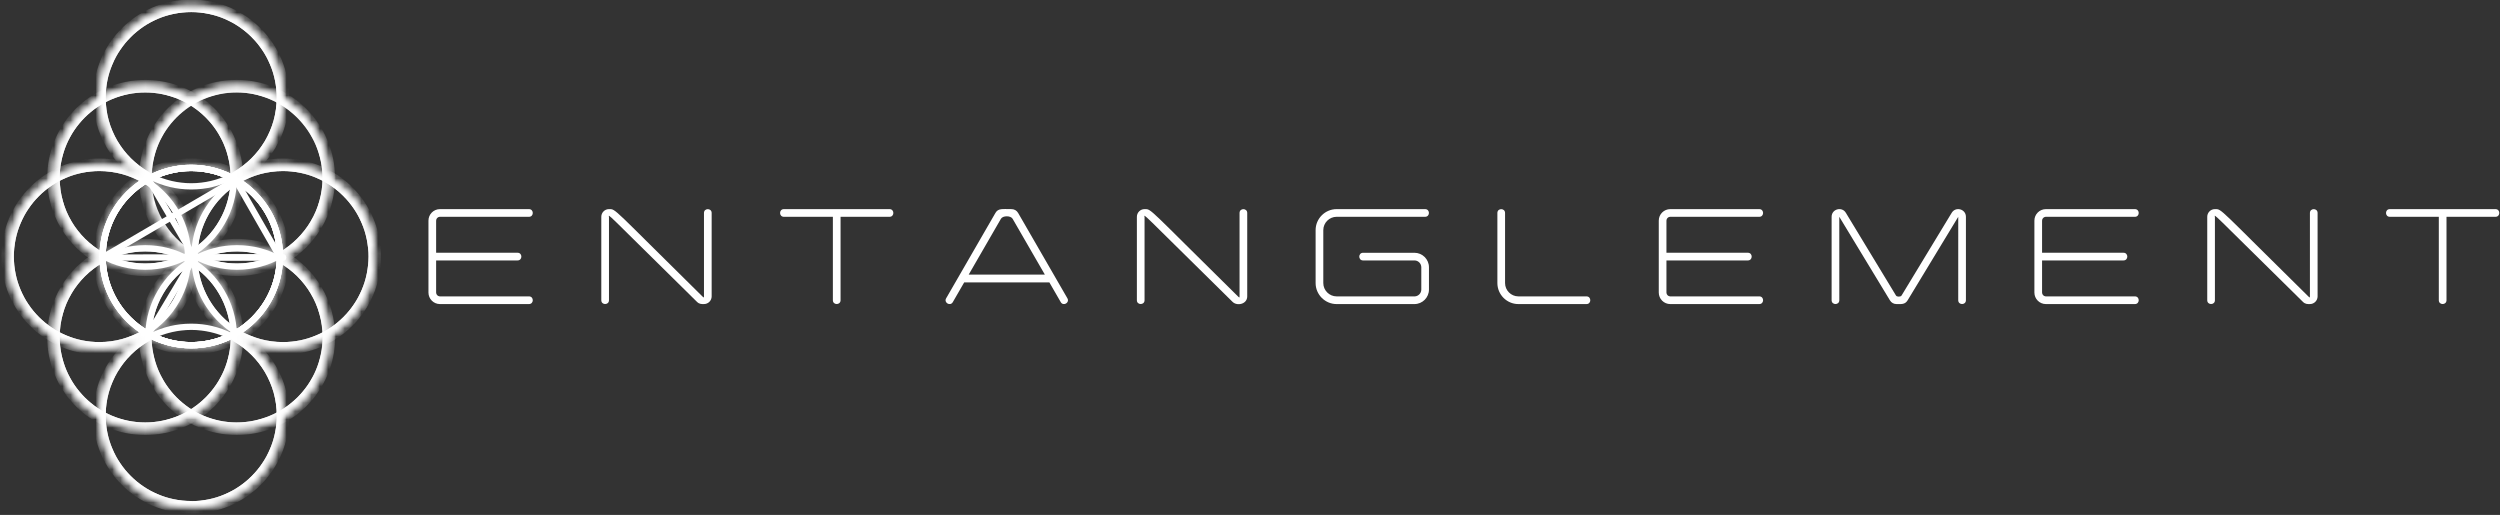 <svg width="301" height="62" viewBox="0 0 301 62" fill="none" xmlns="http://www.w3.org/2000/svg">
<rect x="0" y="0" width="301" height="62" fill="#333333" stroke="none"/>
<mask id="path-1-inside-1_1_6651" fill="white">
<path d="M0.915 30.89C0.915 36.994 5.863 41.941 11.967 41.941C14.012 41.941 15.927 41.386 17.57 40.418M17.492 21.317C15.867 20.377 13.979 19.838 11.967 19.838C5.863 19.838 0.915 24.786 0.915 30.89"/>
</mask>
<path d="M17.953 41.068C18.312 40.856 18.432 40.394 18.22 40.034C18.009 39.675 17.546 39.556 17.186 39.767L17.953 41.068ZM17.114 21.971C17.475 22.179 17.937 22.056 18.146 21.695C18.355 21.334 18.231 20.872 17.87 20.663L17.114 21.971ZM0.16 30.89C0.16 37.411 5.446 42.697 11.967 42.697V41.187C6.28 41.187 1.67 36.577 1.67 30.89H0.16ZM11.967 42.697C14.15 42.697 16.197 42.103 17.953 41.068L17.186 39.767C15.656 40.669 13.873 41.187 11.967 41.187V42.697ZM17.87 20.663C16.133 19.658 14.116 19.083 11.967 19.083V20.593C13.843 20.593 15.601 21.095 17.114 21.971L17.87 20.663ZM11.967 19.083C5.446 19.083 0.16 24.369 0.16 30.89H1.67C1.67 25.203 6.28 20.593 11.967 20.593V19.083Z" fill="white" mask="url(#path-1-inside-1_1_6651)"/>
<mask id="path-3-inside-2_1_6651" fill="white">
<path d="M23.039 0.7C23.032 0.7 23.025 0.7 23.018 0.7C16.915 0.7 11.967 5.648 11.967 11.752C11.967 15.841 14.188 19.412 17.489 21.323L17.493 21.317M28.506 21.347C31.83 19.441 34.07 15.858 34.07 11.752C34.07 5.655 29.133 0.711 23.039 0.7"/>
</mask>
<path d="M23.039 0.7L23.04 -0.055H23.039V0.7ZM17.489 21.323L17.111 21.976C17.285 22.077 17.491 22.104 17.685 22.052C17.879 22 18.044 21.873 18.144 21.699L17.489 21.323ZM18.147 21.693C18.355 21.332 18.23 20.87 17.869 20.663C17.508 20.455 17.046 20.579 16.838 20.941L18.147 21.693ZM28.131 20.692C27.769 20.899 27.644 21.36 27.851 21.722C28.058 22.084 28.52 22.209 28.882 22.002L28.131 20.692ZM23.039 -0.055C23.039 -0.055 23.039 -0.055 23.039 -0.055C23.039 -0.055 23.039 -0.055 23.039 -0.055C23.039 -0.055 23.039 -0.055 23.039 -0.055C23.039 -0.055 23.039 -0.055 23.039 -0.055C23.039 -0.055 23.039 -0.055 23.039 -0.055C23.039 -0.055 23.039 -0.055 23.039 -0.055C23.039 -0.055 23.039 -0.055 23.039 -0.055C23.038 -0.055 23.038 -0.055 23.038 -0.055C23.038 -0.055 23.038 -0.055 23.038 -0.055C23.038 -0.055 23.038 -0.055 23.038 -0.055C23.038 -0.055 23.038 -0.055 23.038 -0.055C23.038 -0.055 23.038 -0.055 23.038 -0.055C23.038 -0.055 23.038 -0.055 23.038 -0.055C23.038 -0.055 23.038 -0.055 23.038 -0.055C23.038 -0.055 23.038 -0.055 23.038 -0.055C23.038 -0.055 23.038 -0.055 23.038 -0.055C23.038 -0.055 23.038 -0.055 23.038 -0.055C23.038 -0.055 23.038 -0.055 23.038 -0.055C23.038 -0.055 23.038 -0.055 23.038 -0.055C23.038 -0.055 23.038 -0.055 23.038 -0.055C23.038 -0.055 23.038 -0.055 23.038 -0.055C23.038 -0.055 23.038 -0.055 23.038 -0.055C23.038 -0.055 23.038 -0.055 23.038 -0.055C23.038 -0.055 23.038 -0.055 23.038 -0.055C23.038 -0.055 23.038 -0.055 23.038 -0.055C23.038 -0.055 23.038 -0.055 23.038 -0.055C23.038 -0.055 23.038 -0.055 23.038 -0.055C23.038 -0.055 23.038 -0.055 23.038 -0.055C23.038 -0.055 23.038 -0.055 23.038 -0.055C23.038 -0.055 23.038 -0.055 23.038 -0.055C23.038 -0.055 23.038 -0.055 23.038 -0.055C23.038 -0.055 23.038 -0.055 23.038 -0.055C23.038 -0.055 23.038 -0.055 23.038 -0.055C23.038 -0.055 23.038 -0.055 23.038 -0.055C23.038 -0.055 23.038 -0.055 23.037 -0.055C23.037 -0.055 23.037 -0.055 23.037 -0.055C23.037 -0.055 23.037 -0.055 23.037 -0.055C23.037 -0.055 23.037 -0.055 23.037 -0.055C23.037 -0.055 23.037 -0.055 23.037 -0.055C23.037 -0.055 23.037 -0.055 23.037 -0.055C23.037 -0.055 23.037 -0.055 23.037 -0.055C23.037 -0.055 23.037 -0.055 23.037 -0.055C23.037 -0.055 23.037 -0.055 23.037 -0.055C23.037 -0.055 23.037 -0.055 23.037 -0.055C23.037 -0.055 23.037 -0.055 23.037 -0.055C23.037 -0.055 23.037 -0.055 23.037 -0.055C23.037 -0.055 23.037 -0.055 23.037 -0.055C23.037 -0.055 23.037 -0.055 23.037 -0.055C23.037 -0.055 23.037 -0.055 23.037 -0.055C23.037 -0.055 23.037 -0.055 23.037 -0.055C23.037 -0.055 23.037 -0.055 23.037 -0.055C23.037 -0.055 23.037 -0.055 23.037 -0.055C23.037 -0.055 23.037 -0.055 23.037 -0.055C23.037 -0.055 23.037 -0.055 23.037 -0.055C23.037 -0.055 23.037 -0.055 23.037 -0.055C23.037 -0.055 23.037 -0.055 23.037 -0.055C23.037 -0.055 23.037 -0.055 23.037 -0.055C23.037 -0.055 23.037 -0.055 23.037 -0.055C23.037 -0.055 23.037 -0.055 23.037 -0.055C23.037 -0.055 23.037 -0.055 23.036 -0.055C23.036 -0.055 23.036 -0.055 23.036 -0.055C23.036 -0.055 23.036 -0.055 23.036 -0.055C23.036 -0.055 23.036 -0.055 23.036 -0.055C23.036 -0.055 23.036 -0.055 23.036 -0.055C23.036 -0.055 23.036 -0.055 23.036 -0.055C23.036 -0.055 23.036 -0.055 23.036 -0.055C23.036 -0.055 23.036 -0.055 23.036 -0.055C23.036 -0.055 23.036 -0.055 23.036 -0.055C23.036 -0.055 23.036 -0.055 23.036 -0.055C23.036 -0.055 23.036 -0.055 23.036 -0.055C23.036 -0.055 23.036 -0.055 23.036 -0.055C23.036 -0.055 23.036 -0.055 23.036 -0.055C23.036 -0.055 23.036 -0.055 23.036 -0.055C23.036 -0.055 23.036 -0.055 23.036 -0.055C23.036 -0.055 23.036 -0.055 23.036 -0.055C23.036 -0.055 23.036 -0.055 23.036 -0.055C23.036 -0.055 23.036 -0.055 23.036 -0.055C23.036 -0.055 23.036 -0.055 23.036 -0.055C23.036 -0.055 23.036 -0.055 23.036 -0.055C23.036 -0.055 23.036 -0.055 23.036 -0.055C23.036 -0.055 23.036 -0.055 23.036 -0.055C23.036 -0.055 23.036 -0.055 23.036 -0.055C23.036 -0.055 23.035 -0.055 23.035 -0.055C23.035 -0.055 23.035 -0.055 23.035 -0.055C23.035 -0.055 23.035 -0.055 23.035 -0.055C23.035 -0.055 23.035 -0.055 23.035 -0.055C23.035 -0.055 23.035 -0.055 23.035 -0.055C23.035 -0.055 23.035 -0.055 23.035 -0.055C23.035 -0.055 23.035 -0.055 23.035 -0.055C23.035 -0.055 23.035 -0.055 23.035 -0.055C23.035 -0.055 23.035 -0.055 23.035 -0.055C23.035 -0.055 23.035 -0.055 23.035 -0.055C23.035 -0.055 23.035 -0.055 23.035 -0.055C23.035 -0.055 23.035 -0.055 23.035 -0.055C23.035 -0.055 23.035 -0.055 23.035 -0.055C23.035 -0.055 23.035 -0.055 23.035 -0.055C23.035 -0.055 23.035 -0.055 23.035 -0.055C23.035 -0.055 23.035 -0.055 23.035 -0.055C23.035 -0.055 23.035 -0.055 23.035 -0.055C23.035 -0.055 23.035 -0.055 23.035 -0.055C23.035 -0.055 23.035 -0.055 23.035 -0.055C23.035 -0.055 23.035 -0.055 23.035 -0.055C23.035 -0.055 23.035 -0.055 23.035 -0.055C23.035 -0.055 23.035 -0.055 23.035 -0.055C23.035 -0.055 23.035 -0.055 23.035 -0.055C23.035 -0.055 23.035 -0.055 23.035 -0.055C23.035 -0.055 23.035 -0.055 23.035 -0.055C23.035 -0.055 23.035 -0.055 23.035 -0.055C23.035 -0.055 23.035 -0.055 23.035 -0.055C23.035 -0.055 23.035 -0.055 23.034 -0.055C23.034 -0.055 23.034 -0.055 23.034 -0.055C23.034 -0.055 23.034 -0.055 23.034 -0.055C23.034 -0.055 23.034 -0.055 23.034 -0.055C23.034 -0.055 23.034 -0.055 23.034 -0.055C23.034 -0.055 23.034 -0.055 23.034 -0.055C23.034 -0.055 23.034 -0.055 23.034 -0.055C23.034 -0.055 23.034 -0.055 23.034 -0.055C23.034 -0.055 23.034 -0.055 23.034 -0.055C23.034 -0.055 23.034 -0.055 23.034 -0.055C23.034 -0.055 23.034 -0.055 23.034 -0.055C23.034 -0.055 23.034 -0.055 23.034 -0.055C23.034 -0.055 23.034 -0.055 23.034 -0.055C23.034 -0.055 23.034 -0.055 23.034 -0.055C23.034 -0.055 23.034 -0.055 23.034 -0.055C23.034 -0.055 23.034 -0.055 23.034 -0.055C23.034 -0.055 23.034 -0.055 23.034 -0.055C23.034 -0.055 23.034 -0.055 23.034 -0.055C23.034 -0.055 23.034 -0.055 23.034 -0.055C23.034 -0.055 23.034 -0.055 23.034 -0.055C23.034 -0.055 23.034 -0.055 23.034 -0.055C23.034 -0.055 23.034 -0.055 23.034 -0.055C23.034 -0.055 23.034 -0.055 23.034 -0.055C23.034 -0.055 23.034 -0.055 23.034 -0.055C23.034 -0.055 23.034 -0.055 23.034 -0.055C23.034 -0.055 23.034 -0.055 23.033 -0.055C23.033 -0.055 23.033 -0.055 23.033 -0.055C23.033 -0.055 23.033 -0.055 23.033 -0.055C23.033 -0.055 23.033 -0.055 23.033 -0.055C23.033 -0.055 23.033 -0.055 23.033 -0.055C23.033 -0.055 23.033 -0.055 23.033 -0.055C23.033 -0.055 23.033 -0.055 23.033 -0.055C23.033 -0.055 23.033 -0.055 23.033 -0.055C23.033 -0.055 23.033 -0.055 23.033 -0.055C23.033 -0.055 23.033 -0.055 23.033 -0.055C23.033 -0.055 23.033 -0.055 23.033 -0.055C23.033 -0.055 23.033 -0.055 23.033 -0.055C23.033 -0.055 23.033 -0.055 23.033 -0.055C23.033 -0.055 23.033 -0.055 23.033 -0.055C23.033 -0.055 23.033 -0.055 23.033 -0.055C23.033 -0.055 23.033 -0.055 23.033 -0.055C23.033 -0.055 23.033 -0.055 23.033 -0.055C23.033 -0.055 23.033 -0.055 23.033 -0.055C23.033 -0.055 23.033 -0.055 23.033 -0.055C23.033 -0.055 23.033 -0.055 23.033 -0.055C23.033 -0.055 23.033 -0.055 23.033 -0.055C23.033 -0.055 23.033 -0.055 23.033 -0.055C23.033 -0.055 23.033 -0.055 23.033 -0.055C23.032 -0.055 23.032 -0.055 23.032 -0.055C23.032 -0.055 23.032 -0.055 23.032 -0.055C23.032 -0.055 23.032 -0.055 23.032 -0.055C23.032 -0.055 23.032 -0.055 23.032 -0.055C23.032 -0.055 23.032 -0.055 23.032 -0.055C23.032 -0.055 23.032 -0.055 23.032 -0.055C23.032 -0.055 23.032 -0.055 23.032 -0.055C23.032 -0.055 23.032 -0.055 23.032 -0.055C23.032 -0.055 23.032 -0.055 23.032 -0.055C23.032 -0.055 23.032 -0.055 23.032 -0.055C23.032 -0.055 23.032 -0.055 23.032 -0.055C23.032 -0.055 23.032 -0.055 23.032 -0.055C23.032 -0.055 23.032 -0.055 23.032 -0.055C23.032 -0.055 23.032 -0.055 23.032 -0.055C23.032 -0.055 23.032 -0.055 23.032 -0.055C23.032 -0.055 23.032 -0.055 23.032 -0.055C23.032 -0.055 23.032 -0.055 23.032 -0.055C23.032 -0.055 23.032 -0.055 23.032 -0.055C23.032 -0.055 23.032 -0.055 23.032 -0.055C23.032 -0.055 23.032 -0.055 23.032 -0.055C23.032 -0.055 23.032 -0.055 23.032 -0.055C23.032 -0.055 23.032 -0.055 23.032 -0.055C23.032 -0.055 23.032 -0.055 23.032 -0.055C23.032 -0.055 23.032 -0.055 23.032 -0.055C23.032 -0.055 23.032 -0.055 23.032 -0.055C23.032 -0.055 23.032 -0.055 23.032 -0.055C23.032 -0.055 23.032 -0.055 23.032 -0.055C23.032 -0.055 23.032 -0.055 23.031 -0.055C23.031 -0.055 23.031 -0.055 23.031 -0.055C23.031 -0.055 23.031 -0.055 23.031 -0.055C23.031 -0.055 23.031 -0.055 23.031 -0.055C23.031 -0.055 23.031 -0.055 23.031 -0.055C23.031 -0.055 23.031 -0.055 23.031 -0.055C23.031 -0.055 23.031 -0.055 23.031 -0.055C23.031 -0.055 23.031 -0.055 23.031 -0.055C23.031 -0.055 23.031 -0.055 23.031 -0.055C23.031 -0.055 23.031 -0.055 23.031 -0.055C23.031 -0.055 23.031 -0.055 23.031 -0.055C23.031 -0.055 23.031 -0.055 23.031 -0.055C23.031 -0.055 23.031 -0.055 23.031 -0.055C23.031 -0.055 23.031 -0.055 23.031 -0.055C23.031 -0.055 23.031 -0.055 23.031 -0.055C23.031 -0.055 23.031 -0.055 23.031 -0.055C23.031 -0.055 23.031 -0.055 23.031 -0.055C23.031 -0.055 23.031 -0.055 23.031 -0.055C23.031 -0.055 23.031 -0.055 23.031 -0.055C23.031 -0.055 23.031 -0.055 23.031 -0.055C23.031 -0.055 23.031 -0.055 23.031 -0.055C23.031 -0.055 23.031 -0.055 23.031 -0.055C23.031 -0.055 23.031 -0.055 23.031 -0.055C23.031 -0.055 23.03 -0.055 23.03 -0.055C23.03 -0.055 23.03 -0.055 23.03 -0.055C23.03 -0.055 23.03 -0.055 23.03 -0.055C23.03 -0.055 23.03 -0.055 23.03 -0.055C23.03 -0.055 23.03 -0.055 23.03 -0.055C23.03 -0.055 23.03 -0.055 23.03 -0.055C23.03 -0.055 23.03 -0.055 23.03 -0.055C23.03 -0.055 23.03 -0.055 23.03 -0.055C23.03 -0.055 23.03 -0.055 23.03 -0.055C23.03 -0.055 23.03 -0.055 23.03 -0.055C23.03 -0.055 23.03 -0.055 23.03 -0.055C23.03 -0.055 23.03 -0.055 23.03 -0.055C23.03 -0.055 23.03 -0.055 23.03 -0.055C23.03 -0.055 23.03 -0.055 23.03 -0.055C23.03 -0.055 23.03 -0.055 23.03 -0.055C23.03 -0.055 23.03 -0.055 23.03 -0.055C23.03 -0.055 23.03 -0.055 23.03 -0.055C23.03 -0.055 23.03 -0.055 23.03 -0.055C23.03 -0.055 23.03 -0.055 23.03 -0.055C23.03 -0.055 23.03 -0.055 23.03 -0.055C23.03 -0.055 23.03 -0.055 23.03 -0.055C23.03 -0.055 23.03 -0.055 23.03 -0.055C23.03 -0.055 23.03 -0.055 23.03 -0.055C23.03 -0.055 23.03 -0.055 23.03 -0.055C23.03 -0.055 23.03 -0.055 23.03 -0.055C23.03 -0.055 23.029 -0.055 23.029 -0.055C23.029 -0.055 23.029 -0.055 23.029 -0.055C23.029 -0.055 23.029 -0.055 23.029 -0.055C23.029 -0.055 23.029 -0.055 23.029 -0.055C23.029 -0.055 23.029 -0.055 23.029 -0.055C23.029 -0.055 23.029 -0.055 23.029 -0.055C23.029 -0.055 23.029 -0.055 23.029 -0.055C23.029 -0.055 23.029 -0.055 23.029 -0.055C23.029 -0.055 23.029 -0.055 23.029 -0.055C23.029 -0.055 23.029 -0.055 23.029 -0.055C23.029 -0.055 23.029 -0.055 23.029 -0.055C23.029 -0.055 23.029 -0.055 23.029 -0.055C23.029 -0.055 23.029 -0.055 23.029 -0.055C23.029 -0.055 23.029 -0.055 23.029 -0.055C23.029 -0.055 23.029 -0.055 23.029 -0.055C23.029 -0.055 23.029 -0.055 23.029 -0.055C23.029 -0.055 23.029 -0.055 23.029 -0.055C23.029 -0.055 23.029 -0.055 23.029 -0.055C23.029 -0.055 23.029 -0.055 23.029 -0.055C23.029 -0.055 23.029 -0.055 23.029 -0.055C23.029 -0.055 23.029 -0.055 23.029 -0.055C23.029 -0.055 23.029 -0.055 23.029 -0.055C23.029 -0.055 23.029 -0.055 23.029 -0.055C23.029 -0.055 23.029 -0.055 23.029 -0.055C23.029 -0.055 23.029 -0.055 23.029 -0.055C23.029 -0.055 23.029 -0.055 23.029 -0.055C23.029 -0.055 23.029 -0.055 23.029 -0.055C23.029 -0.055 23.029 -0.055 23.028 -0.055C23.028 -0.055 23.028 -0.055 23.028 -0.055C23.028 -0.055 23.028 -0.055 23.028 -0.055C23.028 -0.055 23.028 -0.055 23.028 -0.055C23.028 -0.055 23.028 -0.055 23.028 -0.055C23.028 -0.055 23.028 -0.055 23.028 -0.055C23.028 -0.055 23.028 -0.055 23.028 -0.055C23.028 -0.055 23.028 -0.055 23.028 -0.055C23.028 -0.055 23.028 -0.055 23.028 -0.055C23.028 -0.055 23.028 -0.055 23.028 -0.055C23.028 -0.055 23.028 -0.055 23.028 -0.055C23.028 -0.055 23.028 -0.055 23.028 -0.055C23.028 -0.055 23.028 -0.055 23.028 -0.055C23.028 -0.055 23.028 -0.055 23.028 -0.055C23.028 -0.055 23.028 -0.055 23.028 -0.055C23.028 -0.055 23.028 -0.055 23.028 -0.055C23.028 -0.055 23.028 -0.055 23.028 -0.055C23.028 -0.055 23.028 -0.055 23.028 -0.055C23.028 -0.055 23.028 -0.055 23.028 -0.055C23.028 -0.055 23.028 -0.055 23.028 -0.055C23.028 -0.055 23.028 -0.055 23.028 -0.055C23.028 -0.055 23.028 -0.055 23.028 -0.055C23.028 -0.055 23.028 -0.055 23.028 -0.055C23.028 -0.055 23.027 -0.055 23.027 -0.055C23.027 -0.055 23.027 -0.055 23.027 -0.055C23.027 -0.055 23.027 -0.055 23.027 -0.055C23.027 -0.055 23.027 -0.055 23.027 -0.055C23.027 -0.055 23.027 -0.055 23.027 -0.055C23.027 -0.055 23.027 -0.055 23.027 -0.055C23.027 -0.055 23.027 -0.055 23.027 -0.055C23.027 -0.055 23.027 -0.055 23.027 -0.055C23.027 -0.055 23.027 -0.055 23.027 -0.055C23.027 -0.055 23.027 -0.055 23.027 -0.055C23.027 -0.055 23.027 -0.055 23.027 -0.055C23.027 -0.055 23.027 -0.055 23.027 -0.055C23.027 -0.055 23.027 -0.055 23.027 -0.055C23.027 -0.055 23.027 -0.055 23.027 -0.055C23.027 -0.055 23.027 -0.055 23.027 -0.055C23.027 -0.055 23.027 -0.055 23.027 -0.055C23.027 -0.055 23.027 -0.055 23.027 -0.055C23.027 -0.055 23.027 -0.055 23.027 -0.055C23.027 -0.055 23.027 -0.055 23.027 -0.055C23.027 -0.055 23.027 -0.055 23.027 -0.055C23.027 -0.055 23.027 -0.055 23.027 -0.055C23.027 -0.055 23.027 -0.055 23.027 -0.055C23.027 -0.055 23.027 -0.055 23.027 -0.055C23.027 -0.055 23.027 -0.055 23.027 -0.055C23.027 -0.055 23.027 -0.055 23.027 -0.055C23.027 -0.055 23.026 -0.055 23.026 -0.055C23.026 -0.055 23.026 -0.055 23.026 -0.055C23.026 -0.055 23.026 -0.055 23.026 -0.055C23.026 -0.055 23.026 -0.055 23.026 -0.055C23.026 -0.055 23.026 -0.055 23.026 -0.055C23.026 -0.055 23.026 -0.055 23.026 -0.055C23.026 -0.055 23.026 -0.055 23.026 -0.055C23.026 -0.055 23.026 -0.055 23.026 -0.055C23.026 -0.055 23.026 -0.055 23.026 -0.055C23.026 -0.055 23.026 -0.055 23.026 -0.055C23.026 -0.055 23.026 -0.055 23.026 -0.055C23.026 -0.055 23.026 -0.055 23.026 -0.055C23.026 -0.055 23.026 -0.055 23.026 -0.055C23.026 -0.055 23.026 -0.055 23.026 -0.055C23.026 -0.055 23.026 -0.055 23.026 -0.055C23.026 -0.055 23.026 -0.055 23.026 -0.055C23.026 -0.055 23.026 -0.055 23.026 -0.055C23.026 -0.055 23.026 -0.055 23.026 -0.055C23.026 -0.055 23.026 -0.055 23.026 -0.055C23.026 -0.055 23.026 -0.055 23.026 -0.055C23.026 -0.055 23.026 -0.055 23.026 -0.055C23.026 -0.055 23.026 -0.055 23.026 -0.055C23.026 -0.055 23.026 -0.055 23.026 -0.055C23.026 -0.055 23.026 -0.055 23.026 -0.055C23.026 -0.055 23.026 -0.055 23.026 -0.055C23.026 -0.055 23.026 -0.055 23.026 -0.055C23.026 -0.055 23.026 -0.055 23.026 -0.055C23.026 -0.055 23.026 -0.055 23.025 -0.055C23.025 -0.055 23.025 -0.055 23.025 -0.055C23.025 -0.055 23.025 -0.055 23.025 -0.055C23.025 -0.055 23.025 -0.055 23.025 -0.055C23.025 -0.055 23.025 -0.055 23.025 -0.055C23.025 -0.055 23.025 -0.055 23.025 -0.055C23.025 -0.055 23.025 -0.055 23.025 -0.055C23.025 -0.055 23.025 -0.055 23.025 -0.055C23.025 -0.055 23.025 -0.055 23.025 -0.055C23.025 -0.055 23.025 -0.055 23.025 -0.055C23.025 -0.055 23.025 -0.055 23.025 -0.055C23.025 -0.055 23.025 -0.055 23.025 -0.055C23.025 -0.055 23.025 -0.055 23.025 -0.055C23.025 -0.055 23.025 -0.055 23.025 -0.055C23.025 -0.055 23.025 -0.055 23.025 -0.055C23.025 -0.055 23.025 -0.055 23.025 -0.055C23.025 -0.055 23.025 -0.055 23.025 -0.055C23.025 -0.055 23.025 -0.055 23.025 -0.055C23.025 -0.055 23.025 -0.055 23.025 -0.055C23.025 -0.055 23.025 -0.055 23.025 -0.055C23.025 -0.055 23.025 -0.055 23.025 -0.055C23.025 -0.055 23.025 -0.055 23.025 -0.055C23.025 -0.055 23.025 -0.055 23.025 -0.055C23.025 -0.055 23.024 -0.055 23.024 -0.055C23.024 -0.055 23.024 -0.055 23.024 -0.055C23.024 -0.055 23.024 -0.055 23.024 -0.055C23.024 -0.055 23.024 -0.055 23.024 -0.055C23.024 -0.055 23.024 -0.055 23.024 -0.055C23.024 -0.055 23.024 -0.055 23.024 -0.055C23.024 -0.055 23.024 -0.055 23.024 -0.055C23.024 -0.055 23.024 -0.055 23.024 -0.055C23.024 -0.055 23.024 -0.055 23.024 -0.055C23.024 -0.055 23.024 -0.055 23.024 -0.055C23.024 -0.055 23.024 -0.055 23.024 -0.055C23.024 -0.055 23.024 -0.055 23.024 -0.055C23.024 -0.055 23.024 -0.055 23.024 -0.055C23.024 -0.055 23.024 -0.055 23.024 -0.055C23.024 -0.055 23.024 -0.055 23.024 -0.055C23.024 -0.055 23.024 -0.055 23.024 -0.055C23.024 -0.055 23.024 -0.055 23.024 -0.055C23.024 -0.055 23.024 -0.055 23.024 -0.055C23.024 -0.055 23.024 -0.055 23.024 -0.055C23.024 -0.055 23.024 -0.055 23.024 -0.055C23.024 -0.055 23.024 -0.055 23.024 -0.055C23.024 -0.055 23.024 -0.055 23.024 -0.055C23.024 -0.055 23.024 -0.055 23.024 -0.055C23.024 -0.055 23.024 -0.055 23.024 -0.055C23.024 -0.055 23.024 -0.055 23.024 -0.055C23.024 -0.055 23.023 -0.055 23.023 -0.055C23.023 -0.055 23.023 -0.055 23.023 -0.055C23.023 -0.055 23.023 -0.055 23.023 -0.055C23.023 -0.055 23.023 -0.055 23.023 -0.055C23.023 -0.055 23.023 -0.055 23.023 -0.055C23.023 -0.055 23.023 -0.055 23.023 -0.055C23.023 -0.055 23.023 -0.055 23.023 -0.055C23.023 -0.055 23.023 -0.055 23.023 -0.055C23.023 -0.055 23.023 -0.055 23.023 -0.055C23.023 -0.055 23.023 -0.055 23.023 -0.055C23.023 -0.055 23.023 -0.055 23.023 -0.055C23.023 -0.055 23.023 -0.055 23.023 -0.055C23.023 -0.055 23.023 -0.055 23.023 -0.055C23.023 -0.055 23.023 -0.055 23.023 -0.055C23.023 -0.055 23.023 -0.055 23.023 -0.055C23.023 -0.055 23.023 -0.055 23.023 -0.055C23.023 -0.055 23.023 -0.055 23.023 -0.055C23.023 -0.055 23.023 -0.055 23.023 -0.055C23.023 -0.055 23.023 -0.055 23.023 -0.055C23.023 -0.055 23.023 -0.055 23.023 -0.055C23.023 -0.055 23.023 -0.055 23.023 -0.055C23.023 -0.055 23.023 -0.055 23.023 -0.055C23.023 -0.055 23.023 -0.055 23.023 -0.055C23.023 -0.055 23.023 -0.055 23.023 -0.055C23.023 -0.055 23.023 -0.055 23.023 -0.055C23.023 -0.055 23.023 -0.055 23.023 -0.055C23.023 -0.055 23.023 -0.055 23.023 -0.055C23.023 -0.055 23.023 -0.055 23.022 -0.055C23.022 -0.055 23.022 -0.055 23.022 -0.055C23.022 -0.055 23.022 -0.055 23.022 -0.055C23.022 -0.055 23.022 -0.055 23.022 -0.055C23.022 -0.055 23.022 -0.055 23.022 -0.055C23.022 -0.055 23.022 -0.055 23.022 -0.055C23.022 -0.055 23.022 -0.055 23.022 -0.055C23.022 -0.055 23.022 -0.055 23.022 -0.055C23.022 -0.055 23.022 -0.055 23.022 -0.055C23.022 -0.055 23.022 -0.055 23.022 -0.055C23.022 -0.055 23.022 -0.055 23.022 -0.055C23.022 -0.055 23.022 -0.055 23.022 -0.055C23.022 -0.055 23.022 -0.055 23.022 -0.055C23.022 -0.055 23.022 -0.055 23.022 -0.055C23.022 -0.055 23.022 -0.055 23.022 -0.055C23.022 -0.055 23.022 -0.055 23.022 -0.055C23.022 -0.055 23.022 -0.055 23.022 -0.055C23.022 -0.055 23.022 -0.055 23.022 -0.055C23.022 -0.055 23.022 -0.055 23.022 -0.055C23.022 -0.055 23.022 -0.055 23.022 -0.055C23.022 -0.055 23.022 -0.055 23.022 -0.055C23.022 -0.055 23.022 -0.055 23.022 -0.055C23.022 -0.055 23.022 -0.055 23.022 -0.055C23.022 -0.055 23.021 -0.055 23.021 -0.055C23.021 -0.055 23.021 -0.055 23.021 -0.055C23.021 -0.055 23.021 -0.055 23.021 -0.055C23.021 -0.055 23.021 -0.055 23.021 -0.055C23.021 -0.055 23.021 -0.055 23.021 -0.055C23.021 -0.055 23.021 -0.055 23.021 -0.055C23.021 -0.055 23.021 -0.055 23.021 -0.055C23.021 -0.055 23.021 -0.055 23.021 -0.055C23.021 -0.055 23.021 -0.055 23.021 -0.055C23.021 -0.055 23.021 -0.055 23.021 -0.055C23.021 -0.055 23.021 -0.055 23.021 -0.055C23.021 -0.055 23.021 -0.055 23.021 -0.055C23.021 -0.055 23.021 -0.055 23.021 -0.055C23.021 -0.055 23.021 -0.055 23.021 -0.055C23.021 -0.055 23.021 -0.055 23.021 -0.055C23.021 -0.055 23.021 -0.055 23.021 -0.055C23.021 -0.055 23.021 -0.055 23.021 -0.055C23.021 -0.055 23.021 -0.055 23.021 -0.055C23.021 -0.055 23.021 -0.055 23.021 -0.055C23.021 -0.055 23.021 -0.055 23.021 -0.055C23.021 -0.055 23.021 -0.055 23.021 -0.055C23.021 -0.055 23.021 -0.055 23.021 -0.055C23.021 -0.055 23.021 -0.055 23.021 -0.055C23.021 -0.055 23.021 -0.055 23.021 -0.055C23.021 -0.055 23.021 -0.055 23.021 -0.055C23.021 -0.055 23.02 -0.055 23.02 -0.055C23.02 -0.055 23.02 -0.055 23.02 -0.055C23.02 -0.055 23.02 -0.055 23.02 -0.055C23.02 -0.055 23.02 -0.055 23.02 -0.055C23.02 -0.055 23.02 -0.055 23.02 -0.055C23.02 -0.055 23.02 -0.055 23.02 -0.055C23.02 -0.055 23.02 -0.055 23.02 -0.055C23.02 -0.055 23.02 -0.055 23.02 -0.055C23.02 -0.055 23.02 -0.055 23.02 -0.055C23.02 -0.055 23.02 -0.055 23.02 -0.055C23.02 -0.055 23.02 -0.055 23.02 -0.055C23.02 -0.055 23.02 -0.055 23.02 -0.055C23.02 -0.055 23.02 -0.055 23.02 -0.055C23.02 -0.055 23.02 -0.055 23.02 -0.055C23.02 -0.055 23.02 -0.055 23.02 -0.055C23.02 -0.055 23.02 -0.055 23.02 -0.055C23.02 -0.055 23.02 -0.055 23.02 -0.055C23.02 -0.055 23.02 -0.055 23.02 -0.055C23.02 -0.055 23.02 -0.055 23.02 -0.055C23.02 -0.055 23.02 -0.055 23.02 -0.055C23.02 -0.055 23.02 -0.055 23.02 -0.055C23.02 -0.055 23.02 -0.055 23.02 -0.055C23.02 -0.055 23.02 -0.055 23.02 -0.055C23.02 -0.055 23.02 -0.055 23.02 -0.055C23.02 -0.055 23.02 -0.055 23.02 -0.055C23.02 -0.055 23.02 -0.055 23.02 -0.055C23.02 -0.055 23.02 -0.055 23.02 -0.055C23.02 -0.055 23.02 -0.055 23.019 -0.055C23.019 -0.055 23.019 -0.055 23.019 -0.055C23.019 -0.055 23.019 -0.055 23.019 -0.055C23.019 -0.055 23.019 -0.055 23.019 -0.055C23.019 -0.055 23.019 -0.055 23.019 -0.055C23.019 -0.055 23.019 -0.055 23.019 -0.055C23.019 -0.055 23.019 -0.055 23.019 -0.055C23.019 -0.055 23.019 -0.055 23.019 -0.055C23.019 -0.055 23.019 -0.055 23.019 -0.055C23.019 -0.055 23.019 -0.055 23.019 -0.055C23.019 -0.055 23.019 -0.055 23.019 -0.055C23.019 -0.055 23.019 -0.055 23.019 -0.055C23.019 -0.055 23.019 -0.055 23.019 -0.055C23.019 -0.055 23.019 -0.055 23.019 -0.055C23.019 -0.055 23.019 -0.055 23.019 -0.055C23.019 -0.055 23.019 -0.055 23.019 -0.055C23.019 -0.055 23.019 -0.055 23.019 -0.055C23.019 -0.055 23.019 -0.055 23.019 -0.055C23.019 -0.055 23.019 -0.055 23.019 -0.055C23.019 -0.055 23.019 -0.055 23.019 -0.055C23.019 -0.055 23.019 -0.055 23.019 -0.055C23.019 -0.055 23.019 -0.055 23.019 -0.055C23.019 -0.055 23.019 -0.055 23.019 -0.055C23.019 -0.055 23.018 -0.055 23.018 -0.055C23.018 -0.055 23.018 -0.055 23.018 -0.055C23.018 -0.055 23.018 -0.055 23.018 -0.055C23.018 -0.055 23.018 -0.055 23.018 -0.055C23.018 -0.055 23.018 -0.055 23.018 -0.055V1.455C23.018 1.455 23.018 1.455 23.018 1.455C23.018 1.455 23.018 1.455 23.018 1.455C23.018 1.455 23.018 1.455 23.018 1.455C23.018 1.455 23.018 1.455 23.018 1.455C23.018 1.455 23.019 1.455 23.019 1.455C23.019 1.455 23.019 1.455 23.019 1.455C23.019 1.455 23.019 1.455 23.019 1.455C23.019 1.455 23.019 1.455 23.019 1.455C23.019 1.455 23.019 1.455 23.019 1.455C23.019 1.455 23.019 1.455 23.019 1.455C23.019 1.455 23.019 1.455 23.019 1.455C23.019 1.455 23.019 1.455 23.019 1.455C23.019 1.455 23.019 1.455 23.019 1.455C23.019 1.455 23.019 1.455 23.019 1.455C23.019 1.455 23.019 1.455 23.019 1.455C23.019 1.455 23.019 1.455 23.019 1.455C23.019 1.455 23.019 1.455 23.019 1.455C23.019 1.455 23.019 1.455 23.019 1.455C23.019 1.455 23.019 1.455 23.019 1.455C23.019 1.455 23.019 1.455 23.019 1.455C23.019 1.455 23.019 1.455 23.019 1.455C23.019 1.455 23.019 1.455 23.019 1.455C23.019 1.455 23.019 1.455 23.019 1.455C23.019 1.455 23.019 1.455 23.019 1.455C23.019 1.455 23.019 1.455 23.019 1.455C23.019 1.455 23.019 1.455 23.019 1.455C23.019 1.455 23.019 1.455 23.019 1.455C23.02 1.455 23.02 1.455 23.02 1.455C23.02 1.455 23.02 1.455 23.02 1.455C23.02 1.455 23.02 1.455 23.02 1.455C23.02 1.455 23.02 1.455 23.02 1.455C23.02 1.455 23.02 1.455 23.02 1.455C23.02 1.455 23.02 1.455 23.02 1.455C23.02 1.455 23.02 1.455 23.02 1.455C23.02 1.455 23.02 1.455 23.02 1.455C23.02 1.455 23.02 1.455 23.02 1.455C23.02 1.455 23.02 1.455 23.02 1.455C23.02 1.455 23.02 1.455 23.02 1.455C23.02 1.455 23.02 1.455 23.02 1.455C23.02 1.455 23.02 1.455 23.02 1.455C23.02 1.455 23.02 1.455 23.02 1.455C23.02 1.455 23.02 1.455 23.02 1.455C23.02 1.455 23.02 1.455 23.02 1.455C23.02 1.455 23.02 1.455 23.02 1.455C23.02 1.455 23.02 1.455 23.02 1.455C23.02 1.455 23.02 1.455 23.02 1.455C23.02 1.455 23.02 1.455 23.02 1.455C23.02 1.455 23.02 1.455 23.02 1.455C23.02 1.455 23.02 1.455 23.02 1.455C23.02 1.455 23.02 1.455 23.02 1.455C23.02 1.455 23.02 1.455 23.02 1.455C23.02 1.455 23.02 1.455 23.02 1.455C23.02 1.455 23.02 1.455 23.02 1.455C23.02 1.455 23.02 1.455 23.02 1.455C23.02 1.455 23.021 1.455 23.021 1.455C23.021 1.455 23.021 1.455 23.021 1.455C23.021 1.455 23.021 1.455 23.021 1.455C23.021 1.455 23.021 1.455 23.021 1.455C23.021 1.455 23.021 1.455 23.021 1.455C23.021 1.455 23.021 1.455 23.021 1.455C23.021 1.455 23.021 1.455 23.021 1.455C23.021 1.455 23.021 1.455 23.021 1.455C23.021 1.455 23.021 1.455 23.021 1.455C23.021 1.455 23.021 1.455 23.021 1.455C23.021 1.455 23.021 1.455 23.021 1.455C23.021 1.455 23.021 1.455 23.021 1.455C23.021 1.455 23.021 1.455 23.021 1.455C23.021 1.455 23.021 1.455 23.021 1.455C23.021 1.455 23.021 1.455 23.021 1.455C23.021 1.455 23.021 1.455 23.021 1.455C23.021 1.455 23.021 1.455 23.021 1.455C23.021 1.455 23.021 1.455 23.021 1.455C23.021 1.455 23.021 1.455 23.021 1.455C23.021 1.455 23.021 1.455 23.021 1.455C23.021 1.455 23.021 1.455 23.021 1.455C23.021 1.455 23.021 1.455 23.021 1.455C23.021 1.455 23.021 1.455 23.021 1.455C23.021 1.455 23.021 1.455 23.021 1.455C23.021 1.455 23.021 1.455 23.021 1.455C23.021 1.455 23.022 1.455 23.022 1.455C23.022 1.455 23.022 1.455 23.022 1.455C23.022 1.455 23.022 1.455 23.022 1.455C23.022 1.455 23.022 1.455 23.022 1.455C23.022 1.455 23.022 1.455 23.022 1.455C23.022 1.455 23.022 1.455 23.022 1.455C23.022 1.455 23.022 1.455 23.022 1.455C23.022 1.455 23.022 1.455 23.022 1.455C23.022 1.455 23.022 1.455 23.022 1.455C23.022 1.455 23.022 1.455 23.022 1.455C23.022 1.455 23.022 1.455 23.022 1.455C23.022 1.455 23.022 1.455 23.022 1.455C23.022 1.455 23.022 1.455 23.022 1.455C23.022 1.455 23.022 1.455 23.022 1.455C23.022 1.455 23.022 1.455 23.022 1.455C23.022 1.455 23.022 1.455 23.022 1.455C23.022 1.455 23.022 1.455 23.022 1.455C23.022 1.455 23.022 1.455 23.022 1.455C23.022 1.455 23.022 1.455 23.022 1.455C23.022 1.455 23.022 1.455 23.022 1.455C23.022 1.455 23.022 1.455 23.022 1.455C23.022 1.455 23.022 1.455 23.022 1.455C23.022 1.455 23.022 1.455 23.022 1.455C23.023 1.455 23.023 1.455 23.023 1.455C23.023 1.455 23.023 1.455 23.023 1.455C23.023 1.455 23.023 1.455 23.023 1.455C23.023 1.455 23.023 1.455 23.023 1.455C23.023 1.455 23.023 1.455 23.023 1.455C23.023 1.455 23.023 1.455 23.023 1.455C23.023 1.455 23.023 1.455 23.023 1.455C23.023 1.455 23.023 1.455 23.023 1.455C23.023 1.455 23.023 1.455 23.023 1.455C23.023 1.455 23.023 1.455 23.023 1.455C23.023 1.455 23.023 1.455 23.023 1.455C23.023 1.455 23.023 1.455 23.023 1.455C23.023 1.455 23.023 1.455 23.023 1.455C23.023 1.455 23.023 1.455 23.023 1.455C23.023 1.455 23.023 1.455 23.023 1.455C23.023 1.455 23.023 1.455 23.023 1.455C23.023 1.455 23.023 1.455 23.023 1.455C23.023 1.455 23.023 1.455 23.023 1.455C23.023 1.455 23.023 1.455 23.023 1.455C23.023 1.455 23.023 1.455 23.023 1.455C23.023 1.455 23.023 1.455 23.023 1.455C23.023 1.455 23.023 1.455 23.023 1.455C23.023 1.455 23.023 1.455 23.023 1.455C23.023 1.455 23.023 1.455 23.023 1.455C23.023 1.455 23.023 1.455 23.023 1.455C23.023 1.455 23.023 1.455 23.023 1.455C23.023 1.455 23.023 1.455 23.023 1.455C23.023 1.455 23.024 1.455 23.024 1.455C23.024 1.455 23.024 1.455 23.024 1.455C23.024 1.455 23.024 1.455 23.024 1.455C23.024 1.455 23.024 1.455 23.024 1.455C23.024 1.455 23.024 1.455 23.024 1.455C23.024 1.455 23.024 1.455 23.024 1.455C23.024 1.455 23.024 1.455 23.024 1.455C23.024 1.455 23.024 1.455 23.024 1.455C23.024 1.455 23.024 1.455 23.024 1.455C23.024 1.455 23.024 1.455 23.024 1.455C23.024 1.455 23.024 1.455 23.024 1.455C23.024 1.455 23.024 1.455 23.024 1.455C23.024 1.455 23.024 1.455 23.024 1.455C23.024 1.455 23.024 1.455 23.024 1.455C23.024 1.455 23.024 1.455 23.024 1.455C23.024 1.455 23.024 1.455 23.024 1.455C23.024 1.455 23.024 1.455 23.024 1.455C23.024 1.455 23.024 1.455 23.024 1.455C23.024 1.455 23.024 1.455 23.024 1.455C23.024 1.455 23.024 1.455 23.024 1.455C23.024 1.455 23.024 1.455 23.024 1.455C23.024 1.455 23.024 1.455 23.024 1.455C23.024 1.455 23.024 1.455 23.024 1.455C23.024 1.455 23.024 1.455 23.024 1.455C23.024 1.455 23.024 1.455 23.024 1.455C23.024 1.455 23.025 1.455 23.025 1.455C23.025 1.455 23.025 1.455 23.025 1.455C23.025 1.455 23.025 1.455 23.025 1.455C23.025 1.455 23.025 1.455 23.025 1.455C23.025 1.455 23.025 1.455 23.025 1.455C23.025 1.455 23.025 1.455 23.025 1.455C23.025 1.455 23.025 1.455 23.025 1.455C23.025 1.455 23.025 1.455 23.025 1.455C23.025 1.455 23.025 1.455 23.025 1.455C23.025 1.455 23.025 1.455 23.025 1.455C23.025 1.455 23.025 1.455 23.025 1.455C23.025 1.455 23.025 1.455 23.025 1.455C23.025 1.455 23.025 1.455 23.025 1.455C23.025 1.455 23.025 1.455 23.025 1.455C23.025 1.455 23.025 1.455 23.025 1.455C23.025 1.455 23.025 1.455 23.025 1.455C23.025 1.455 23.025 1.455 23.025 1.455C23.025 1.455 23.025 1.455 23.025 1.455C23.025 1.455 23.025 1.455 23.025 1.455C23.025 1.455 23.025 1.455 23.025 1.455C23.025 1.455 23.025 1.455 23.025 1.455C23.025 1.455 23.025 1.455 23.025 1.455C23.025 1.455 23.025 1.455 23.025 1.455C23.026 1.455 23.026 1.455 23.026 1.455C23.026 1.455 23.026 1.455 23.026 1.455C23.026 1.455 23.026 1.455 23.026 1.455C23.026 1.455 23.026 1.455 23.026 1.455C23.026 1.455 23.026 1.455 23.026 1.455C23.026 1.455 23.026 1.455 23.026 1.455C23.026 1.455 23.026 1.455 23.026 1.455C23.026 1.455 23.026 1.455 23.026 1.455C23.026 1.455 23.026 1.455 23.026 1.455C23.026 1.455 23.026 1.455 23.026 1.455C23.026 1.455 23.026 1.455 23.026 1.455C23.026 1.455 23.026 1.455 23.026 1.455C23.026 1.455 23.026 1.455 23.026 1.455C23.026 1.455 23.026 1.455 23.026 1.455C23.026 1.455 23.026 1.455 23.026 1.455C23.026 1.455 23.026 1.455 23.026 1.455C23.026 1.455 23.026 1.455 23.026 1.455C23.026 1.455 23.026 1.455 23.026 1.455C23.026 1.455 23.026 1.455 23.026 1.455C23.026 1.455 23.026 1.455 23.026 1.455C23.026 1.455 23.026 1.455 23.026 1.455C23.026 1.455 23.026 1.455 23.026 1.455C23.026 1.455 23.026 1.455 23.026 1.455C23.026 1.455 23.026 1.455 23.026 1.455C23.026 1.455 23.026 1.455 23.026 1.455C23.026 1.455 23.026 1.455 23.026 1.455C23.026 1.455 23.026 1.455 23.026 1.455C23.026 1.455 23.027 1.455 23.027 1.455C23.027 1.455 23.027 1.455 23.027 1.455C23.027 1.455 23.027 1.455 23.027 1.455C23.027 1.455 23.027 1.455 23.027 1.455C23.027 1.455 23.027 1.455 23.027 1.455C23.027 1.455 23.027 1.455 23.027 1.455C23.027 1.455 23.027 1.455 23.027 1.455C23.027 1.455 23.027 1.455 23.027 1.455C23.027 1.455 23.027 1.455 23.027 1.455C23.027 1.455 23.027 1.455 23.027 1.455C23.027 1.455 23.027 1.455 23.027 1.455C23.027 1.455 23.027 1.455 23.027 1.455C23.027 1.455 23.027 1.455 23.027 1.455C23.027 1.455 23.027 1.455 23.027 1.455C23.027 1.455 23.027 1.455 23.027 1.455C23.027 1.455 23.027 1.455 23.027 1.455C23.027 1.455 23.027 1.455 23.027 1.455C23.027 1.455 23.027 1.455 23.027 1.455C23.027 1.455 23.027 1.455 23.027 1.455C23.027 1.455 23.027 1.455 23.027 1.455C23.027 1.455 23.027 1.455 23.027 1.455C23.027 1.455 23.027 1.455 23.027 1.455C23.027 1.455 23.027 1.455 23.027 1.455C23.027 1.455 23.027 1.455 23.027 1.455C23.027 1.455 23.027 1.455 23.027 1.455C23.027 1.455 23.028 1.455 23.028 1.455C23.028 1.455 23.028 1.455 23.028 1.455C23.028 1.455 23.028 1.455 23.028 1.455C23.028 1.455 23.028 1.455 23.028 1.455C23.028 1.455 23.028 1.455 23.028 1.455C23.028 1.455 23.028 1.455 23.028 1.455C23.028 1.455 23.028 1.455 23.028 1.455C23.028 1.455 23.028 1.455 23.028 1.455C23.028 1.455 23.028 1.455 23.028 1.455C23.028 1.455 23.028 1.455 23.028 1.455C23.028 1.455 23.028 1.455 23.028 1.455C23.028 1.455 23.028 1.455 23.028 1.455C23.028 1.455 23.028 1.455 23.028 1.455C23.028 1.455 23.028 1.455 23.028 1.455C23.028 1.455 23.028 1.455 23.028 1.455C23.028 1.455 23.028 1.455 23.028 1.455C23.028 1.455 23.028 1.455 23.028 1.455C23.028 1.455 23.028 1.455 23.028 1.455C23.028 1.455 23.028 1.455 23.028 1.455C23.028 1.455 23.028 1.455 23.028 1.455C23.028 1.455 23.028 1.455 23.028 1.455C23.028 1.455 23.028 1.455 23.028 1.455C23.028 1.455 23.028 1.455 23.028 1.455C23.029 1.455 23.029 1.455 23.029 1.455C23.029 1.455 23.029 1.455 23.029 1.455C23.029 1.455 23.029 1.455 23.029 1.455C23.029 1.455 23.029 1.455 23.029 1.455C23.029 1.455 23.029 1.455 23.029 1.455C23.029 1.455 23.029 1.455 23.029 1.455C23.029 1.455 23.029 1.455 23.029 1.455C23.029 1.455 23.029 1.455 23.029 1.455C23.029 1.455 23.029 1.455 23.029 1.455C23.029 1.455 23.029 1.455 23.029 1.455C23.029 1.455 23.029 1.455 23.029 1.455C23.029 1.455 23.029 1.455 23.029 1.455C23.029 1.455 23.029 1.455 23.029 1.455C23.029 1.455 23.029 1.455 23.029 1.455C23.029 1.455 23.029 1.455 23.029 1.455C23.029 1.455 23.029 1.455 23.029 1.455C23.029 1.455 23.029 1.455 23.029 1.455C23.029 1.455 23.029 1.455 23.029 1.455C23.029 1.455 23.029 1.455 23.029 1.455C23.029 1.455 23.029 1.455 23.029 1.455C23.029 1.455 23.029 1.455 23.029 1.455C23.029 1.455 23.029 1.455 23.029 1.455C23.029 1.455 23.029 1.455 23.029 1.455C23.029 1.455 23.029 1.455 23.029 1.455C23.029 1.455 23.029 1.455 23.029 1.455C23.029 1.455 23.029 1.455 23.029 1.455C23.029 1.455 23.029 1.455 23.029 1.455C23.029 1.455 23.03 1.455 23.03 1.455C23.03 1.455 23.03 1.455 23.03 1.455C23.03 1.455 23.03 1.455 23.03 1.455C23.03 1.455 23.03 1.455 23.03 1.455C23.03 1.455 23.03 1.455 23.03 1.455C23.03 1.455 23.03 1.455 23.03 1.455C23.03 1.455 23.03 1.455 23.03 1.455C23.03 1.455 23.03 1.455 23.03 1.455C23.03 1.455 23.03 1.455 23.03 1.455C23.03 1.455 23.03 1.455 23.03 1.455C23.03 1.455 23.03 1.455 23.03 1.455C23.03 1.455 23.03 1.455 23.03 1.455C23.03 1.455 23.03 1.455 23.03 1.455C23.03 1.455 23.03 1.455 23.03 1.455C23.03 1.455 23.03 1.455 23.03 1.455C23.03 1.455 23.03 1.455 23.03 1.455C23.03 1.455 23.03 1.455 23.03 1.455C23.03 1.455 23.03 1.455 23.03 1.455C23.03 1.455 23.03 1.455 23.03 1.455C23.03 1.455 23.03 1.455 23.03 1.455C23.03 1.455 23.03 1.455 23.03 1.455C23.03 1.455 23.03 1.455 23.03 1.455C23.03 1.455 23.03 1.455 23.03 1.455C23.03 1.455 23.03 1.455 23.03 1.455C23.03 1.455 23.03 1.455 23.03 1.455C23.03 1.455 23.031 1.455 23.031 1.455C23.031 1.455 23.031 1.455 23.031 1.455C23.031 1.455 23.031 1.455 23.031 1.455C23.031 1.455 23.031 1.455 23.031 1.455C23.031 1.455 23.031 1.455 23.031 1.455C23.031 1.455 23.031 1.455 23.031 1.455C23.031 1.455 23.031 1.455 23.031 1.455C23.031 1.455 23.031 1.455 23.031 1.455C23.031 1.455 23.031 1.455 23.031 1.455C23.031 1.455 23.031 1.455 23.031 1.455C23.031 1.455 23.031 1.455 23.031 1.455C23.031 1.455 23.031 1.455 23.031 1.455C23.031 1.455 23.031 1.455 23.031 1.455C23.031 1.455 23.031 1.455 23.031 1.455C23.031 1.455 23.031 1.455 23.031 1.455C23.031 1.455 23.031 1.455 23.031 1.455C23.031 1.455 23.031 1.455 23.031 1.455C23.031 1.455 23.031 1.455 23.031 1.455C23.031 1.455 23.031 1.455 23.031 1.455C23.031 1.455 23.031 1.455 23.031 1.455C23.031 1.455 23.031 1.455 23.031 1.455C23.031 1.455 23.031 1.455 23.031 1.455C23.031 1.455 23.031 1.455 23.031 1.455C23.032 1.455 23.032 1.455 23.032 1.455C23.032 1.455 23.032 1.455 23.032 1.455C23.032 1.455 23.032 1.455 23.032 1.455C23.032 1.455 23.032 1.455 23.032 1.455C23.032 1.455 23.032 1.455 23.032 1.455C23.032 1.455 23.032 1.455 23.032 1.455C23.032 1.455 23.032 1.455 23.032 1.455C23.032 1.455 23.032 1.455 23.032 1.455C23.032 1.455 23.032 1.455 23.032 1.455C23.032 1.455 23.032 1.455 23.032 1.455C23.032 1.455 23.032 1.455 23.032 1.455C23.032 1.455 23.032 1.455 23.032 1.455C23.032 1.455 23.032 1.455 23.032 1.455C23.032 1.455 23.032 1.455 23.032 1.455C23.032 1.455 23.032 1.455 23.032 1.455C23.032 1.455 23.032 1.455 23.032 1.455C23.032 1.455 23.032 1.455 23.032 1.455C23.032 1.455 23.032 1.455 23.032 1.455C23.032 1.455 23.032 1.455 23.032 1.455C23.032 1.455 23.032 1.455 23.032 1.455C23.032 1.455 23.032 1.455 23.032 1.455C23.032 1.455 23.032 1.455 23.032 1.455C23.032 1.455 23.032 1.455 23.032 1.455C23.032 1.455 23.032 1.455 23.032 1.455C23.032 1.455 23.032 1.455 23.032 1.455C23.032 1.455 23.032 1.455 23.032 1.455C23.032 1.455 23.032 1.455 23.032 1.455C23.032 1.455 23.032 1.455 23.033 1.455C23.033 1.455 23.033 1.455 23.033 1.455C23.033 1.455 23.033 1.455 23.033 1.455C23.033 1.455 23.033 1.455 23.033 1.455C23.033 1.455 23.033 1.455 23.033 1.455C23.033 1.455 23.033 1.455 23.033 1.455C23.033 1.455 23.033 1.455 23.033 1.455C23.033 1.455 23.033 1.455 23.033 1.455C23.033 1.455 23.033 1.455 23.033 1.455C23.033 1.455 23.033 1.455 23.033 1.455C23.033 1.455 23.033 1.455 23.033 1.455C23.033 1.455 23.033 1.455 23.033 1.455C23.033 1.455 23.033 1.455 23.033 1.455C23.033 1.455 23.033 1.455 23.033 1.455C23.033 1.455 23.033 1.455 23.033 1.455C23.033 1.455 23.033 1.455 23.033 1.455C23.033 1.455 23.033 1.455 23.033 1.455C23.033 1.455 23.033 1.455 23.033 1.455C23.033 1.455 23.033 1.455 23.033 1.455C23.033 1.455 23.033 1.455 23.033 1.455C23.033 1.455 23.033 1.455 23.033 1.455C23.033 1.455 23.033 1.455 23.033 1.455C23.033 1.455 23.033 1.455 23.033 1.455C23.034 1.455 23.034 1.455 23.034 1.455C23.034 1.455 23.034 1.455 23.034 1.455C23.034 1.455 23.034 1.455 23.034 1.455C23.034 1.455 23.034 1.455 23.034 1.455C23.034 1.455 23.034 1.455 23.034 1.455C23.034 1.455 23.034 1.455 23.034 1.455C23.034 1.455 23.034 1.455 23.034 1.455C23.034 1.455 23.034 1.455 23.034 1.455C23.034 1.455 23.034 1.455 23.034 1.455C23.034 1.455 23.034 1.455 23.034 1.455C23.034 1.455 23.034 1.455 23.034 1.455C23.034 1.455 23.034 1.455 23.034 1.455C23.034 1.455 23.034 1.455 23.034 1.455C23.034 1.455 23.034 1.455 23.034 1.455C23.034 1.455 23.034 1.455 23.034 1.455C23.034 1.455 23.034 1.455 23.034 1.455C23.034 1.455 23.034 1.455 23.034 1.455C23.034 1.455 23.034 1.455 23.034 1.455C23.034 1.455 23.034 1.455 23.034 1.455C23.034 1.455 23.034 1.455 23.034 1.455C23.034 1.455 23.034 1.455 23.034 1.455C23.034 1.455 23.034 1.455 23.034 1.455C23.034 1.455 23.034 1.455 23.034 1.455C23.034 1.455 23.034 1.455 23.034 1.455C23.034 1.455 23.034 1.455 23.034 1.455C23.035 1.455 23.035 1.455 23.035 1.455C23.035 1.455 23.035 1.455 23.035 1.455C23.035 1.455 23.035 1.455 23.035 1.455C23.035 1.455 23.035 1.455 23.035 1.455C23.035 1.455 23.035 1.455 23.035 1.455C23.035 1.455 23.035 1.455 23.035 1.455C23.035 1.455 23.035 1.455 23.035 1.455C23.035 1.455 23.035 1.455 23.035 1.455C23.035 1.455 23.035 1.455 23.035 1.455C23.035 1.455 23.035 1.455 23.035 1.455C23.035 1.455 23.035 1.455 23.035 1.455C23.035 1.455 23.035 1.455 23.035 1.455C23.035 1.455 23.035 1.455 23.035 1.455C23.035 1.455 23.035 1.455 23.035 1.455C23.035 1.455 23.035 1.455 23.035 1.455C23.035 1.455 23.035 1.455 23.035 1.455C23.035 1.455 23.035 1.455 23.035 1.455C23.035 1.455 23.035 1.455 23.035 1.455C23.035 1.455 23.035 1.455 23.035 1.455C23.035 1.455 23.035 1.455 23.035 1.455C23.035 1.455 23.035 1.455 23.035 1.455C23.035 1.455 23.035 1.455 23.035 1.455C23.035 1.455 23.035 1.455 23.035 1.455C23.035 1.455 23.035 1.455 23.035 1.455C23.035 1.455 23.035 1.455 23.035 1.455C23.035 1.455 23.035 1.455 23.035 1.455C23.035 1.455 23.035 1.455 23.035 1.455C23.035 1.455 23.036 1.455 23.036 1.455C23.036 1.455 23.036 1.455 23.036 1.455C23.036 1.455 23.036 1.455 23.036 1.455C23.036 1.455 23.036 1.455 23.036 1.455C23.036 1.455 23.036 1.455 23.036 1.455C23.036 1.455 23.036 1.455 23.036 1.455C23.036 1.455 23.036 1.455 23.036 1.455C23.036 1.455 23.036 1.455 23.036 1.455C23.036 1.455 23.036 1.455 23.036 1.455C23.036 1.455 23.036 1.455 23.036 1.455C23.036 1.455 23.036 1.455 23.036 1.455C23.036 1.455 23.036 1.455 23.036 1.455C23.036 1.455 23.036 1.455 23.036 1.455C23.036 1.455 23.036 1.455 23.036 1.455C23.036 1.455 23.036 1.455 23.036 1.455C23.036 1.455 23.036 1.455 23.036 1.455C23.036 1.455 23.036 1.455 23.036 1.455C23.036 1.455 23.036 1.455 23.036 1.455C23.036 1.455 23.036 1.455 23.036 1.455C23.036 1.455 23.036 1.455 23.036 1.455C23.036 1.455 23.036 1.455 23.036 1.455C23.036 1.455 23.036 1.455 23.036 1.455C23.036 1.455 23.036 1.455 23.036 1.455C23.037 1.455 23.037 1.455 23.037 1.455C23.037 1.455 23.037 1.455 23.037 1.455C23.037 1.455 23.037 1.455 23.037 1.455C23.037 1.455 23.037 1.455 23.037 1.455C23.037 1.455 23.037 1.455 23.037 1.455C23.037 1.455 23.037 1.455 23.037 1.455C23.037 1.455 23.037 1.455 23.037 1.455C23.037 1.455 23.037 1.455 23.037 1.455C23.037 1.455 23.037 1.455 23.037 1.455C23.037 1.455 23.037 1.455 23.037 1.455C23.037 1.455 23.037 1.455 23.037 1.455C23.037 1.455 23.037 1.455 23.037 1.455C23.037 1.455 23.037 1.455 23.037 1.455C23.037 1.455 23.037 1.455 23.037 1.455C23.037 1.455 23.037 1.455 23.037 1.455C23.037 1.455 23.037 1.455 23.037 1.455C23.037 1.455 23.037 1.455 23.037 1.455C23.037 1.455 23.037 1.455 23.037 1.455C23.037 1.455 23.037 1.455 23.037 1.455C23.037 1.455 23.037 1.455 23.037 1.455C23.037 1.455 23.037 1.455 23.037 1.455C23.037 1.455 23.037 1.455 23.037 1.455C23.037 1.455 23.037 1.455 23.037 1.455C23.037 1.455 23.037 1.455 23.037 1.455C23.037 1.455 23.037 1.455 23.037 1.455C23.038 1.455 23.038 1.455 23.038 1.455C23.038 1.455 23.038 1.455 23.038 1.455C23.038 1.455 23.038 1.455 23.038 1.455C23.038 1.455 23.038 1.455 23.038 1.455C23.038 1.455 23.038 1.455 23.038 1.455C23.038 1.455 23.038 1.455 23.038 1.455C23.038 1.455 23.038 1.455 23.038 1.455C23.038 1.455 23.038 1.455 23.038 1.455C23.038 1.455 23.038 1.455 23.038 1.455C23.038 1.455 23.038 1.455 23.038 1.455C23.038 1.455 23.038 1.455 23.038 1.455C23.038 1.455 23.038 1.455 23.038 1.455C23.038 1.455 23.038 1.455 23.038 1.455C23.038 1.455 23.038 1.455 23.038 1.455C23.038 1.455 23.038 1.455 23.038 1.455C23.038 1.455 23.038 1.455 23.038 1.455C23.038 1.455 23.038 1.455 23.038 1.455C23.038 1.455 23.038 1.455 23.038 1.455C23.038 1.455 23.038 1.455 23.038 1.455C23.038 1.455 23.038 1.455 23.038 1.455C23.038 1.455 23.038 1.455 23.038 1.455C23.038 1.455 23.038 1.455 23.038 1.455C23.038 1.455 23.038 1.455 23.038 1.455C23.038 1.455 23.038 1.455 23.038 1.455C23.038 1.455 23.038 1.455 23.038 1.455C23.038 1.455 23.038 1.455 23.038 1.455C23.038 1.455 23.038 1.455 23.038 1.455C23.038 1.455 23.038 1.455 23.039 1.455C23.039 1.455 23.039 1.455 23.039 1.455C23.039 1.455 23.039 1.455 23.039 1.455C23.039 1.455 23.039 1.455 23.039 1.455C23.039 1.455 23.039 1.455 23.039 1.455C23.039 1.455 23.039 1.455 23.039 1.455C23.039 1.455 23.039 1.455 23.039 1.455C23.039 1.455 23.039 1.455 23.039 1.455V-0.055ZM23.018 -0.055C16.498 -0.055 11.212 5.231 11.212 11.752H12.722C12.722 6.065 17.332 1.455 23.018 1.455V-0.055ZM11.212 11.752C11.212 16.121 13.586 19.936 17.111 21.976L17.868 20.669C14.79 18.888 12.722 15.561 12.722 11.752H11.212ZM18.144 21.699L18.147 21.693L16.838 20.941L16.835 20.947L18.144 21.699ZM28.882 22.002C32.431 19.967 34.825 16.14 34.825 11.752H33.315C33.315 15.576 31.23 18.915 28.131 20.692L28.882 22.002ZM34.825 11.752C34.825 5.238 29.551 -0.043 23.04 -0.055L23.038 1.455C28.715 1.466 33.315 6.072 33.315 11.752H34.825Z" fill="white" mask="url(#path-3-inside-2_1_6651)"/>
<mask id="path-5-inside-3_1_6651" fill="white">
<path d="M45.121 30.89C45.121 24.786 40.174 19.838 34.07 19.838C32.04 19.838 30.138 20.386 28.503 21.341L28.506 21.346M28.553 40.469L28.544 40.463C30.17 41.403 32.057 41.941 34.07 41.941C40.174 41.941 45.121 36.994 45.121 30.89"/>
</mask>
<path d="M28.503 21.341L28.122 20.689C27.949 20.79 27.823 20.956 27.773 21.15C27.722 21.344 27.75 21.55 27.852 21.723L28.503 21.341ZM27.855 21.728C28.066 22.088 28.528 22.209 28.888 21.998C29.248 21.787 29.369 21.324 29.158 20.965L27.855 21.728ZM28.15 41.107C28.502 41.33 28.968 41.224 29.191 40.872C29.414 40.519 29.309 40.053 28.956 39.83L28.15 41.107ZM28.544 40.463L28.922 39.809C28.566 39.603 28.111 39.72 27.898 40.072C27.685 40.424 27.793 40.882 28.141 41.101L28.544 40.463ZM45.877 30.89C45.877 24.369 40.591 19.083 34.07 19.083V20.593C39.757 20.593 44.367 25.203 44.367 30.89H45.877ZM34.07 19.083C31.902 19.083 29.869 19.668 28.122 20.689L28.884 21.993C30.406 21.103 32.177 20.593 34.07 20.593V19.083ZM27.852 21.723L27.855 21.728L29.158 20.965L29.154 20.959L27.852 21.723ZM28.956 39.83L28.948 39.825L28.141 41.101L28.15 41.107L28.956 39.83ZM28.166 41.117C29.903 42.121 31.921 42.697 34.07 42.697V41.187C32.193 41.187 30.436 40.685 28.922 39.809L28.166 41.117ZM34.07 42.697C40.591 42.697 45.877 37.411 45.877 30.89H44.367C44.367 36.577 39.757 41.187 34.07 41.187V42.697Z" fill="white" mask="url(#path-5-inside-3_1_6651)"/>
<mask id="path-7-inside-4_1_6651" fill="white">
<path d="M22.981 61.076C22.994 61.076 23.006 61.076 23.018 61.076L23.027 61.093C29.131 61.093 34.079 56.145 34.079 50.041C34.079 45.951 31.856 42.379 28.553 40.468M17.57 40.417L17.566 40.41C14.222 42.31 11.967 45.904 11.967 50.025C11.967 56.116 16.895 61.056 22.981 61.076"/>
</mask>
<path d="M22.981 61.076L22.984 60.321H22.984L22.981 61.076ZM23.018 61.076L23.686 60.723C23.555 60.476 23.298 60.321 23.018 60.321V61.076ZM23.027 61.093L22.36 61.446C22.491 61.693 22.747 61.848 23.027 61.848V61.093ZM28.931 39.815C28.57 39.606 28.108 39.729 27.899 40.09C27.691 40.451 27.814 40.913 28.175 41.122L28.931 39.815ZM16.915 40.792C17.122 41.154 17.583 41.28 17.945 41.073C18.307 40.866 18.433 40.404 18.226 40.042L16.915 40.792ZM17.566 40.41L18.221 40.035C18.014 39.673 17.554 39.548 17.193 39.753L17.566 40.41ZM22.978 61.831C22.992 61.831 23.006 61.831 23.018 61.831V60.321C23.006 60.321 22.995 60.321 22.984 60.321L22.978 61.831ZM22.351 61.429L22.36 61.446L23.694 60.739L23.686 60.723L22.351 61.429ZM23.027 61.848C29.548 61.848 34.834 56.562 34.834 50.041H33.324C33.324 55.728 28.714 60.338 23.027 60.338V61.848ZM34.834 50.041C34.834 45.67 32.458 41.855 28.931 39.815L28.175 41.122C31.255 42.903 33.324 46.231 33.324 50.041H34.834ZM18.226 40.042L18.221 40.035L16.91 40.785L16.915 40.792L18.226 40.042ZM17.193 39.753C13.623 41.782 11.212 45.621 11.212 50.025H12.722C12.722 46.186 14.822 42.838 17.939 41.066L17.193 39.753ZM11.212 50.025C11.212 56.532 16.476 61.81 22.979 61.831L22.984 60.321C17.313 60.302 12.722 55.7 12.722 50.025H11.212Z" fill="white" mask="url(#path-7-inside-4_1_6651)"/>
<mask id="path-9-inside-5_1_6651" fill="white">
<path d="M17.592 21.37C19.197 22.279 21.052 22.797 23.027 22.797L17.592 21.37Z"/>
</mask>
<path d="M17.964 20.713C17.601 20.508 17.14 20.635 16.935 20.998C16.729 21.361 16.857 21.822 17.22 22.027L17.964 20.713ZM23.027 23.552C23.444 23.552 23.782 23.214 23.782 22.797C23.782 22.38 23.444 22.042 23.027 22.042V23.552ZM17.22 22.027C18.936 22.998 20.918 23.552 23.027 23.552V22.042C21.185 22.042 19.458 21.559 17.964 20.713L17.22 22.027Z" fill="white" mask="url(#path-9-inside-5_1_6651)"/>
<mask id="path-11-inside-6_1_6651" fill="white">
<path d="M28.463 40.41C26.858 39.502 25.003 38.983 23.027 38.983L28.463 40.41Z"/>
</mask>
<path d="M28.091 41.067C28.454 41.273 28.915 41.145 29.12 40.782C29.325 40.419 29.198 39.958 28.835 39.753L28.091 41.067ZM23.027 38.228C22.61 38.228 22.272 38.566 22.272 38.983C22.272 39.4 22.61 39.738 23.027 39.738V38.228ZM28.835 39.753C27.119 38.782 25.137 38.228 23.027 38.228V39.738C24.869 39.738 26.596 40.221 28.091 41.067L28.835 39.753Z" fill="white" mask="url(#path-11-inside-6_1_6651)"/>
<mask id="path-13-inside-7_1_6651" fill="white">
<path d="M23.027 22.797C25.003 22.797 26.858 22.279 28.463 21.37L23.027 22.797Z"/>
</mask>
<path d="M23.027 22.042C22.61 22.042 22.272 22.38 22.272 22.797C22.272 23.214 22.61 23.552 23.027 23.552V22.042ZM28.835 22.027C29.198 21.822 29.325 21.361 29.12 20.998C28.915 20.635 28.454 20.508 28.091 20.713L28.835 22.027ZM23.027 23.552C25.137 23.552 27.119 22.998 28.835 22.027L28.091 20.713C26.596 21.559 24.869 22.042 23.027 22.042V23.552Z" fill="white" mask="url(#path-13-inside-7_1_6651)"/>
<mask id="path-15-inside-8_1_6651" fill="white">
<path d="M23.027 38.983C21.052 38.983 19.197 39.502 17.592 40.41L23.027 38.983Z"/>
</mask>
<path d="M23.027 39.738C23.444 39.738 23.782 39.4 23.782 38.983C23.782 38.566 23.444 38.228 23.027 38.228V39.738ZM17.22 39.753C16.857 39.958 16.729 40.419 16.935 40.782C17.14 41.145 17.601 41.273 17.964 41.067L17.22 39.753ZM23.027 38.228C20.918 38.228 18.936 38.782 17.22 39.753L17.964 41.067C19.458 40.221 21.185 39.738 23.027 39.738V38.228Z" fill="white" mask="url(#path-15-inside-8_1_6651)"/>
<mask id="path-17-inside-9_1_6651" fill="white">
<path d="M23.027 19.838C16.923 19.838 11.975 24.786 11.975 30.89C11.975 36.994 16.923 41.941 23.027 41.941"/>
</mask>
<path d="M23.027 20.593C23.444 20.593 23.782 20.255 23.782 19.838C23.782 19.421 23.444 19.083 23.027 19.083V20.593ZM23.027 42.697C23.444 42.697 23.782 42.358 23.782 41.941C23.782 41.525 23.444 41.187 23.027 41.187V42.697ZM23.027 19.083C16.506 19.083 11.22 24.369 11.22 30.89H12.73C12.73 25.203 17.34 20.593 23.027 20.593V19.083ZM11.22 30.89C11.22 37.411 16.506 42.697 23.027 42.697V41.187C17.34 41.187 12.73 36.577 12.73 30.89H11.22Z" fill="white" mask="url(#path-17-inside-9_1_6651)"/>
<mask id="path-19-inside-10_1_6651" fill="white">
<path d="M23.027 41.942C29.131 41.942 34.078 36.994 34.078 30.89C34.078 24.787 29.131 19.839 23.027 19.839"/>
</mask>
<path d="M23.027 41.187C22.61 41.187 22.272 41.525 22.272 41.942C22.272 42.359 22.61 42.697 23.027 42.697V41.187ZM23.027 19.084C22.61 19.084 22.272 19.422 22.272 19.839C22.272 20.256 22.61 20.594 23.027 20.594V19.084ZM23.027 42.697C29.547 42.697 34.834 37.411 34.834 30.89H33.323C33.323 36.577 28.713 41.187 23.027 41.187V42.697ZM34.834 30.89C34.834 24.37 29.547 19.084 23.027 19.084V20.594C28.713 20.594 33.323 25.204 33.323 30.89H34.834Z" fill="white" mask="url(#path-19-inside-10_1_6651)"/>
<mask id="path-21-inside-11_1_6651" fill="white">
<path d="M17.484 40.567C17.484 46.67 22.432 51.618 28.536 51.618C34.64 51.618 39.587 46.67 39.587 40.567C39.587 36.463 37.351 32.881 34.029 30.975"/>
</mask>
<path d="M18.239 40.567C18.239 40.15 17.901 39.812 17.484 39.812C17.067 39.812 16.729 40.15 16.729 40.567H18.239ZM34.405 30.32C34.044 30.113 33.582 30.238 33.375 30.599C33.167 30.961 33.292 31.422 33.654 31.63L34.405 30.32ZM16.729 40.567C16.729 47.087 22.015 52.373 28.536 52.373V50.863C22.849 50.863 18.239 46.253 18.239 40.567H16.729ZM28.536 52.373C35.057 52.373 40.343 47.087 40.343 40.567H38.833C38.833 46.253 34.223 50.863 28.536 50.863V52.373ZM40.343 40.567C40.343 36.181 37.951 32.356 34.405 30.32L33.654 31.63C36.75 33.407 38.833 36.744 38.833 40.567H40.343Z" fill="white" mask="url(#path-21-inside-11_1_6651)"/>
<mask id="path-23-inside-12_1_6651" fill="white">
<path d="M28.536 40.568C28.536 46.671 23.588 51.619 17.484 51.619C11.381 51.619 6.433 46.671 6.433 40.568C6.433 36.453 8.681 32.864 12.016 30.961"/>
</mask>
<path d="M29.291 40.568C29.291 40.151 28.953 39.813 28.536 39.813C28.119 39.813 27.781 40.151 27.781 40.568H29.291ZM12.39 31.617C12.752 31.411 12.879 30.95 12.672 30.587C12.465 30.225 12.004 30.099 11.642 30.306L12.39 31.617ZM27.781 40.568C27.781 46.254 23.171 50.864 17.484 50.864V52.374C24.005 52.374 29.291 47.088 29.291 40.568H27.781ZM17.484 50.864C11.797 50.864 7.188 46.254 7.188 40.568H5.678C5.678 47.088 10.964 52.374 17.484 52.374V50.864ZM7.188 40.568C7.188 36.735 9.281 33.391 12.39 31.617L11.642 30.306C8.081 32.337 5.678 36.171 5.678 40.568H7.188Z" fill="white" mask="url(#path-23-inside-12_1_6651)"/>
<mask id="path-25-inside-13_1_6651" fill="white">
<path d="M17.484 21.429C17.484 15.326 22.432 10.378 28.536 10.378C34.64 10.378 39.587 15.326 39.587 21.429C39.587 25.494 37.393 29.047 34.123 30.966"/>
</mask>
<path d="M16.729 21.429C16.729 21.846 17.067 22.184 17.484 22.184C17.901 22.184 18.239 21.846 18.239 21.429H16.729ZM33.741 30.315C33.382 30.526 33.261 30.989 33.472 31.349C33.684 31.708 34.146 31.829 34.506 31.618L33.741 30.315ZM18.239 21.429C18.239 15.743 22.849 11.133 28.536 11.133V9.623C22.015 9.623 16.729 14.909 16.729 21.429H18.239ZM28.536 11.133C34.223 11.133 38.833 15.743 38.833 21.429H40.343C40.343 14.909 35.057 9.623 28.536 9.623V11.133ZM38.833 21.429C38.833 25.216 36.789 28.526 33.741 30.315L34.506 31.618C37.996 29.568 40.343 25.773 40.343 21.429H38.833Z" fill="white" mask="url(#path-25-inside-13_1_6651)"/>
<mask id="path-27-inside-14_1_6651" fill="white">
<path d="M28.536 21.43C28.536 15.326 23.588 10.378 17.484 10.378C11.381 10.378 6.433 15.326 6.433 21.43C6.433 25.531 8.667 29.11 11.984 31.017"/>
</mask>
<path d="M27.781 21.43C27.781 21.846 28.119 22.184 28.536 22.184C28.953 22.184 29.291 21.846 29.291 21.43H27.781ZM11.608 31.672C11.969 31.88 12.431 31.755 12.639 31.394C12.846 31.032 12.722 30.57 12.36 30.363L11.608 31.672ZM29.291 21.43C29.291 14.909 24.005 9.623 17.484 9.623V11.133C23.171 11.133 27.781 15.743 27.781 21.43H29.291ZM17.484 9.623C10.964 9.623 5.678 14.909 5.678 21.43H7.188C7.188 15.743 11.798 11.133 17.484 11.133V9.623ZM5.678 21.43C5.678 25.812 8.066 29.636 11.608 31.672L12.36 30.363C9.268 28.585 7.188 25.25 7.188 21.43H5.678Z" fill="white" mask="url(#path-27-inside-14_1_6651)"/>
<mask id="path-29-inside-15_1_6651" fill="white">
<path d="M28.452 21.375C25.204 23.3 23.027 26.841 23.027 30.89C23.027 34.963 25.231 38.522 28.512 40.439"/>
</mask>
<path d="M28.837 22.025C29.196 21.812 29.314 21.349 29.102 20.991C28.889 20.632 28.426 20.513 28.067 20.726L28.837 22.025ZM28.131 41.091C28.491 41.301 28.953 41.18 29.164 40.82C29.374 40.46 29.253 39.997 28.893 39.787L28.131 41.091ZM28.067 20.726C24.599 22.781 22.272 26.563 22.272 30.89H23.782C23.782 27.118 25.809 23.82 28.837 22.025L28.067 20.726ZM22.272 30.89C22.272 35.243 24.628 39.045 28.131 41.091L28.893 39.787C25.834 38 23.782 34.684 23.782 30.89H22.272Z" fill="white" mask="url(#path-29-inside-15_1_6651)"/>
<mask id="path-31-inside-16_1_6651" fill="white">
<path d="M34.083 31.006C30.773 29.09 26.559 28.947 23.01 30.996C19.503 33.021 17.526 36.677 17.483 40.452"/>
</mask>
<path d="M33.704 31.66C34.065 31.869 34.527 31.745 34.736 31.385C34.945 31.024 34.822 30.562 34.461 30.353L33.704 31.66ZM16.728 40.443C16.723 40.86 17.057 41.202 17.474 41.207C17.891 41.211 18.233 40.877 18.238 40.46L16.728 40.443ZM34.461 30.353C30.927 28.307 26.425 28.153 22.632 30.342L23.387 31.65C26.694 29.741 30.619 29.873 33.704 31.66L34.461 30.353ZM22.632 30.342C18.886 32.506 16.774 36.412 16.728 40.443L18.238 40.46C18.278 36.941 20.121 33.536 23.387 31.65L22.632 30.342Z" fill="white" mask="url(#path-31-inside-16_1_6651)"/>
<mask id="path-33-inside-17_1_6651" fill="white">
<path d="M28.537 40.452C28.494 36.677 26.517 33.021 23.01 30.996C19.503 28.972 15.349 29.087 12.058 30.938"/>
</mask>
<path d="M27.782 40.46C27.787 40.877 28.129 41.212 28.546 41.207C28.962 41.202 29.297 40.86 29.292 40.443L27.782 40.46ZM11.688 30.279C11.324 30.484 11.195 30.944 11.4 31.308C11.604 31.671 12.065 31.8 12.428 31.596L11.688 30.279ZM29.292 40.443C29.246 36.413 27.134 32.506 23.387 30.343L22.633 31.65C25.899 33.536 27.742 36.941 27.782 40.46L29.292 40.443ZM23.387 30.343C19.641 28.179 15.201 28.304 11.688 30.279L12.428 31.596C15.496 29.871 19.366 29.765 22.633 31.65L23.387 30.343Z" fill="white" mask="url(#path-33-inside-17_1_6651)"/>
<mask id="path-35-inside-18_1_6651" fill="white">
<path d="M17.482 21.336C17.454 25.184 19.439 28.938 23.01 31C26.559 33.049 30.773 32.906 34.083 30.99"/>
</mask>
<path d="M18.237 21.342C18.241 20.925 17.905 20.584 17.488 20.581C17.071 20.578 16.73 20.913 16.727 21.33L18.237 21.342ZM34.461 31.643C34.822 31.434 34.945 30.972 34.736 30.611C34.527 30.25 34.065 30.127 33.704 30.336L34.461 31.643ZM16.727 21.33C16.697 25.439 18.816 29.451 22.632 31.654L23.387 30.346C20.061 28.425 18.211 24.929 18.237 21.342L16.727 21.33ZM22.632 31.654C26.425 33.843 30.927 33.689 34.461 31.643L33.704 30.336C30.619 32.123 26.693 32.255 23.387 30.346L22.632 31.654Z" fill="white" mask="url(#path-35-inside-18_1_6651)"/>
<mask id="path-37-inside-19_1_6651" fill="white">
<path d="M11.937 30.99C15.247 32.906 19.461 33.05 23.01 31C26.581 28.939 28.566 25.185 28.538 21.337"/>
</mask>
<path d="M12.316 30.337C11.955 30.128 11.493 30.251 11.284 30.612C11.075 30.973 11.198 31.435 11.559 31.644L12.316 30.337ZM29.293 21.331C29.289 20.914 28.949 20.578 28.532 20.582C28.115 20.585 27.779 20.925 27.782 21.342L29.293 21.331ZM11.559 31.644C15.093 33.689 19.595 33.844 23.388 31.654L22.633 30.346C19.326 32.255 15.401 32.123 12.316 30.337L11.559 31.644ZM23.388 31.654C27.203 29.451 29.323 25.44 29.293 21.331L27.782 21.342C27.809 24.93 25.959 28.426 22.633 30.346L23.388 31.654Z" fill="white" mask="url(#path-37-inside-19_1_6651)"/>
<mask id="path-39-inside-20_1_6651" fill="white">
<path d="M17.482 40.473C20.796 38.565 23.027 34.988 23.027 30.889C23.027 26.815 20.823 23.256 17.542 21.34"/>
</mask>
<path d="M17.105 39.819C16.744 40.027 16.619 40.489 16.828 40.85C17.036 41.212 17.497 41.336 17.859 41.128L17.105 39.819ZM17.923 20.688C17.563 20.478 17.1 20.599 16.89 20.959C16.68 21.319 16.801 21.782 17.161 21.992L17.923 20.688ZM17.859 41.128C21.397 39.09 23.782 35.269 23.782 30.889H22.272C22.272 34.707 20.195 38.04 17.105 39.819L17.859 41.128ZM23.782 30.889C23.782 26.536 21.426 22.734 17.923 20.688L17.161 21.992C20.22 23.779 22.272 27.095 22.272 30.889H23.782Z" fill="white" mask="url(#path-39-inside-20_1_6651)"/>
<mask id="path-41-inside-21_1_6651" fill="white">
<path d="M17.521 21.374C17.521 15.271 22.335 10.365 28.438 10.365C34.542 10.365 39.587 15.374 39.587 21.478C39.587 25.543 37.323 29.093 34.054 31.012C37.375 32.918 39.612 36.512 39.612 40.616C39.612 46.719 34.542 51.619 28.438 51.619C22.335 51.619 17.493 46.562 17.493 40.459"/>
</mask>
<path d="M16.766 21.374C16.766 21.791 17.104 22.13 17.521 22.13C17.938 22.13 18.276 21.791 18.276 21.374H16.766ZM34.054 31.012L33.672 30.361C33.44 30.497 33.297 30.747 33.299 31.016C33.3 31.285 33.445 31.533 33.678 31.667L34.054 31.012ZM18.248 40.459C18.248 40.042 17.91 39.703 17.493 39.703C17.076 39.703 16.738 40.042 16.738 40.459H18.248ZM18.276 21.374C18.276 15.68 22.76 11.12 28.438 11.12V9.61C21.91 9.61 16.766 14.862 16.766 21.374H18.276ZM28.438 11.12C34.128 11.12 38.832 15.794 38.832 21.478H40.343C40.343 14.954 34.956 9.61 28.438 9.61V11.12ZM38.832 21.478C38.832 25.255 36.728 28.567 33.672 30.361L34.436 31.663C37.919 29.619 40.343 25.831 40.343 21.478H38.832ZM33.678 31.667C36.773 33.444 38.857 36.792 38.857 40.616H40.367C40.367 36.232 37.977 32.393 34.43 30.357L33.678 31.667ZM38.857 40.616C38.857 46.288 34.14 50.864 28.438 50.864V52.374C34.944 52.374 40.367 47.151 40.367 40.616H38.857ZM28.438 50.864C22.771 50.864 18.248 46.164 18.248 40.459H16.738C16.738 46.96 21.899 52.374 28.438 52.374V50.864Z" fill="white" mask="url(#path-41-inside-21_1_6651)"/>
<mask id="path-43-inside-22_1_6651" fill="white">
<path d="M23.027 61.093C29.131 61.093 34.078 56.145 34.078 50.042C34.078 45.951 31.856 42.38 28.553 40.469L28.544 40.463C30.169 41.403 32.057 41.942 34.07 41.942C40.173 41.942 45.121 36.994 45.121 30.89C45.121 24.786 40.173 19.838 34.07 19.838C32.04 19.838 30.137 20.386 28.503 21.341L28.506 21.347C31.83 19.441 34.07 15.858 34.07 11.752C34.07 5.648 29.122 0.7 23.018 0.7C16.915 0.7 11.967 5.648 11.967 11.752C11.967 15.841 14.188 19.412 17.489 21.323L17.492 21.317C15.867 20.377 13.979 19.838 11.967 19.838C5.863 19.838 0.915 24.786 0.915 30.89C0.915 36.994 5.863 41.942 11.967 41.942C14.012 41.942 15.927 41.386 17.57 40.418L17.566 40.41C14.222 42.31 11.967 45.904 11.967 50.025C11.967 56.129 16.915 61.077 23.018 61.077"/>
</mask>
<path d="M23.027 60.338C22.61 60.338 22.272 60.676 22.272 61.093C22.272 61.51 22.61 61.848 23.027 61.848V60.338ZM28.553 40.469L28.149 41.107C28.158 41.112 28.166 41.117 28.175 41.122L28.553 40.469ZM28.544 40.463L28.922 39.809C28.566 39.604 28.111 39.72 27.898 40.072C27.685 40.424 27.793 40.882 28.14 41.101L28.544 40.463ZM28.503 21.341L28.122 20.689C27.762 20.899 27.641 21.36 27.85 21.72L28.503 21.341ZM28.506 21.347L27.853 21.726C28.062 22.085 28.521 22.208 28.881 22.002L28.506 21.347ZM17.489 21.323L17.111 21.976C17.284 22.077 17.491 22.104 17.685 22.052C17.878 22 18.044 21.873 18.144 21.699L17.489 21.323ZM17.492 21.317L18.147 21.693C18.354 21.333 18.231 20.872 17.87 20.663L17.492 21.317ZM17.57 40.418L17.953 41.068C18.309 40.858 18.43 40.401 18.225 40.043L17.57 40.418ZM17.566 40.41L18.221 40.035C18.014 39.674 17.554 39.548 17.192 39.754L17.566 40.41ZM23.018 61.832C23.435 61.832 23.773 61.494 23.773 61.077C23.773 60.66 23.435 60.322 23.018 60.322V61.832ZM23.027 61.848C29.547 61.848 34.834 56.562 34.834 50.042H33.323C33.323 55.728 28.713 60.338 23.027 60.338V61.848ZM34.834 50.042C34.834 45.671 32.458 41.855 28.931 39.815L28.175 41.122C31.254 42.904 33.323 46.231 33.323 50.042H34.834ZM28.956 39.83L28.947 39.825L28.14 41.101L28.149 41.107L28.956 39.83ZM28.166 41.117C29.903 42.122 31.92 42.697 34.07 42.697V41.187C32.193 41.187 30.436 40.685 28.922 39.809L28.166 41.117ZM34.07 42.697C40.59 42.697 45.876 37.411 45.876 30.89H44.366C44.366 36.577 39.756 41.187 34.07 41.187V42.697ZM45.876 30.89C45.876 24.369 40.59 19.084 34.07 19.084V20.594C39.756 20.594 44.366 25.203 44.366 30.89H45.876ZM34.07 19.084C31.902 19.084 29.869 19.668 28.122 20.689L28.884 21.993C30.406 21.103 32.177 20.594 34.07 20.594V19.084ZM27.85 21.72L27.853 21.726L29.159 20.967L29.155 20.962L27.85 21.72ZM28.881 22.002C32.431 19.967 34.825 16.14 34.825 11.752H33.315C33.315 15.576 31.23 18.915 28.131 20.692L28.881 22.002ZM34.825 11.752C34.825 5.231 29.539 -0.055 23.018 -0.055V1.455C28.705 1.455 33.315 6.065 33.315 11.752H34.825ZM23.018 -0.055C16.497 -0.055 11.211 5.231 11.211 11.752H12.722C12.722 6.065 17.331 1.455 23.018 1.455V-0.055ZM11.211 11.752C11.211 16.121 13.586 19.936 17.111 21.976L17.867 20.669C14.789 18.888 12.722 15.561 12.722 11.752H11.211ZM18.144 21.699L18.147 21.693L16.838 20.941L16.834 20.947L18.144 21.699ZM17.87 20.663C16.133 19.658 14.116 19.084 11.967 19.084V20.594C13.843 20.594 15.601 21.095 17.114 21.971L17.87 20.663ZM11.967 19.084C5.446 19.084 0.16 24.369 0.16 30.89H1.67C1.67 25.203 6.28 20.594 11.967 20.594V19.084ZM0.16 30.89C0.16 37.411 5.446 42.697 11.967 42.697V41.187C6.28 41.187 1.67 36.577 1.67 30.89H0.16ZM11.967 42.697C14.15 42.697 16.197 42.103 17.953 41.068L17.187 39.767C15.657 40.669 13.873 41.187 11.967 41.187V42.697ZM18.225 40.043L18.221 40.035L16.91 40.785L16.915 40.793L18.225 40.043ZM17.192 39.754C13.622 41.783 11.211 45.622 11.211 50.025H12.722C12.722 46.187 14.821 42.838 17.939 41.066L17.192 39.754ZM11.211 50.025C11.211 56.546 16.497 61.832 23.018 61.832V60.322C17.331 60.322 12.722 55.712 12.722 50.025H11.211Z" fill="white" mask="url(#path-43-inside-22_1_6651)"/>
<mask id="path-45-inside-23_1_6651" fill="white">
<path d="M28.536 40.568C28.536 46.671 23.588 51.619 17.484 51.619C11.381 51.619 6.433 46.671 6.433 40.568C6.433 36.495 8.636 32.936 11.916 31.019L11.952 30.999C8.652 29.087 6.433 25.517 6.433 21.429C6.433 15.326 11.381 10.378 17.484 10.378C23.588 10.378 28.506 15.243 28.506 21.347"/>
</mask>
<path d="M29.291 40.568C29.291 40.151 28.953 39.813 28.536 39.813C28.119 39.813 27.781 40.151 27.781 40.568H29.291ZM11.916 31.019L11.536 30.367L11.535 30.367L11.916 31.019ZM11.952 30.999L12.331 31.651C12.564 31.516 12.707 31.267 12.707 30.998C12.706 30.729 12.563 30.48 12.33 30.345L11.952 30.999ZM27.751 21.347C27.751 21.764 28.089 22.102 28.506 22.102C28.923 22.102 29.261 21.764 29.261 21.347H27.751ZM27.781 40.568C27.781 46.254 23.171 50.864 17.484 50.864V52.374C24.005 52.374 29.291 47.088 29.291 40.568H27.781ZM17.484 50.864C11.798 50.864 7.188 46.254 7.188 40.568H5.678C5.678 47.088 10.964 52.374 17.484 52.374V50.864ZM7.188 40.568C7.188 36.774 9.239 33.458 12.297 31.671L11.535 30.367C8.033 32.414 5.678 36.215 5.678 40.568H7.188ZM12.296 31.672L12.331 31.651L11.572 30.346L11.536 30.367L12.296 31.672ZM12.33 30.345C9.254 28.563 7.188 25.237 7.188 21.429H5.678C5.678 25.797 8.05 29.61 11.573 31.652L12.33 30.345ZM7.188 21.429C7.188 15.743 11.797 11.133 17.484 11.133V9.623C10.964 9.623 5.678 14.909 5.678 21.429H7.188ZM17.484 11.133C23.175 11.133 27.751 15.665 27.751 21.347H29.261C29.261 14.822 24 9.623 17.484 9.623V11.133Z" fill="white" mask="url(#path-45-inside-23_1_6651)"/>
<path d="M33.701 30.984C33.7 30.989 33.7 30.995 33.7 31.001C33.661 34.898 31.532 38.296 28.379 40.128C28.377 40.129 28.375 40.13 28.373 40.132L28.372 40.132C28.366 40.135 28.361 40.139 28.355 40.142L28.346 40.147C28.346 40.147 28.346 40.148 28.345 40.148C26.779 41.049 24.964 41.565 23.027 41.565C21.082 41.565 19.26 41.045 17.69 40.137C17.687 40.135 17.684 40.133 17.681 40.132C17.675 40.128 17.669 40.125 17.663 40.121C14.518 38.29 12.395 34.899 12.354 31.009L33.701 30.984ZM33.701 30.984C33.701 30.954 33.701 30.924 33.701 30.891C33.701 26.947 31.562 23.502 28.379 21.653C28.377 21.652 28.375 21.651 28.373 21.649C28.372 21.649 28.372 21.649 28.372 21.649C28.366 21.646 28.361 21.643 28.355 21.639C28.358 21.641 28.359 21.641 28.357 21.64L28.355 21.639L28.352 21.638L28.346 21.634M33.701 30.984L28.346 21.634M28.346 21.634C26.78 20.732 24.964 20.216 23.027 20.216C17.151 20.216 12.353 24.974 12.353 30.891C12.353 30.923 12.353 30.951 12.353 30.979L12.353 30.985H12.353L12.353 30.994C12.353 30.995 12.353 30.995 12.353 30.995L28.346 21.634ZM34.078 30.994C34.078 30.997 34.078 31.001 34.078 31.005L34.078 30.994ZM33.7 30.994C33.7 30.995 33.7 30.995 33.7 30.992V30.994Z" stroke="white" stroke-width="0.755" stroke-linecap="round" stroke-linejoin="round"/>
<path d="M23.041 30.545L23.04 30.546C22.974 30.586 22.907 30.626 22.838 30.666C22.835 30.668 22.831 30.67 22.828 30.672C22.826 30.673 22.823 30.675 22.82 30.676C22.747 30.719 22.674 30.76 22.602 30.799L22.6 30.8C21.081 31.631 19.339 32.104 17.484 32.104C15.623 32.104 13.875 31.628 12.353 30.792C12.388 26.89 14.518 23.486 17.674 21.653C17.675 21.653 17.676 21.652 17.677 21.652C17.681 21.649 17.686 21.647 17.69 21.644C19.26 20.736 21.082 20.216 23.027 20.216C24.887 20.216 26.635 20.692 28.157 21.528C28.123 25.346 26.084 28.685 23.041 30.545Z" stroke="white" stroke-width="0.755" stroke-linecap="round" stroke-linejoin="round"/>
<path d="M23.417 30.799C23.351 30.763 23.284 30.726 23.218 30.687L17.861 21.548C19.392 20.699 21.152 20.216 23.027 20.216C24.964 20.216 26.78 20.732 28.346 21.634L28.352 21.638L28.355 21.639L28.357 21.64C28.359 21.641 28.357 21.641 28.355 21.639C28.36 21.643 28.366 21.646 28.372 21.649C28.372 21.649 28.372 21.649 28.372 21.649C28.375 21.651 28.377 21.652 28.379 21.653C31.53 23.483 33.658 26.879 33.7 30.774C32.17 31.621 30.41 32.104 28.535 32.104C26.681 32.104 24.938 31.631 23.419 30.8L23.417 30.799Z" stroke="white" stroke-width="0.755" stroke-linecap="round" stroke-linejoin="round"/>
<path d="M17.867 40.237C17.98 36.516 19.997 33.275 22.978 31.453L22.979 31.453C23.049 31.41 23.119 31.368 23.191 31.326C23.196 31.324 23.2 31.322 23.204 31.319L17.867 40.237ZM17.867 40.237C19.396 41.083 21.155 41.565 23.027 41.565C24.963 41.565 26.779 41.049 28.345 40.148L28.355 40.142C28.36 40.139 28.366 40.135 28.372 40.132C28.372 40.132 28.372 40.132 28.372 40.132C28.375 40.13 28.377 40.129 28.379 40.128C31.472 38.331 33.58 35.027 33.695 31.222C32.166 30.376 30.408 29.894 28.535 29.894C26.68 29.894 24.938 30.367 23.419 31.198L23.416 31.2L23.416 31.2C23.35 31.235 23.283 31.273 23.217 31.312C23.214 31.313 23.211 31.315 23.208 31.316L17.867 40.237ZM23.213 31.313C23.213 31.314 23.212 31.314 23.212 31.314C23.212 31.314 23.211 31.314 23.211 31.315C23.211 31.314 23.212 31.314 23.212 31.314C23.213 31.313 23.215 31.312 23.216 31.311C23.22 31.308 23.224 31.305 23.228 31.302M23.213 31.313L23.211 31.314C23.212 31.314 23.212 31.314 23.212 31.314C23.213 31.313 23.215 31.312 23.216 31.311C23.221 31.307 23.226 31.304 23.228 31.302M23.213 31.313L23.214 31.313L23.214 31.313L23.213 31.313L23.213 31.313ZM23.228 31.302C23.229 31.302 23.229 31.302 23.23 31.301C23.231 31.301 23.23 31.301 23.228 31.302ZM23.027 31.363C23.029 31.363 23.03 31.363 23.031 31.363L23.027 31.363Z" stroke="white" stroke-width="0.755" stroke-linecap="round" stroke-linejoin="round"/>
<path d="M22.82 31.321C22.823 31.323 22.825 31.325 22.828 31.326C22.829 31.327 22.83 31.327 22.831 31.328L22.827 31.326C22.825 31.324 22.823 31.323 22.82 31.321ZM22.82 31.321C22.819 31.32 22.818 31.32 22.816 31.319C22.818 31.32 22.819 31.32 22.82 31.321ZM17.69 40.137C17.687 40.135 17.684 40.133 17.681 40.132C17.675 40.128 17.669 40.125 17.663 40.121C14.571 38.32 12.466 35.011 12.357 31.204C13.879 30.369 15.625 29.894 17.484 29.894C19.339 29.894 21.081 30.367 22.6 31.198L22.602 31.199C22.673 31.238 22.745 31.278 22.816 31.32C22.824 31.324 22.831 31.329 22.839 31.333C22.841 31.334 22.843 31.335 22.845 31.336C22.911 31.374 22.976 31.413 23.041 31.453L23.041 31.453C26.027 33.278 28.047 36.527 28.153 40.256C26.632 41.09 24.885 41.565 23.027 41.565C21.082 41.565 19.26 41.045 17.69 40.137ZM22.761 31.273C22.766 31.278 22.771 31.282 22.776 31.287C22.764 31.276 22.759 31.27 22.761 31.273ZM22.869 31.346C22.869 31.346 22.868 31.346 22.868 31.345L22.869 31.346Z" stroke="white" stroke-width="0.755" stroke-linecap="round" stroke-linejoin="round"/>
<path d="M23.027 22.438C21.308 22.438 19.691 22.03 18.28 21.328C19.709 20.616 21.321 20.216 23.027 20.216C24.732 20.216 26.343 20.616 27.773 21.327C26.343 22.038 24.732 22.438 23.027 22.438Z" stroke="white" stroke-width="0.755" stroke-linecap="round" stroke-linejoin="round"/>
<path d="M23.027 41.565C21.321 41.565 19.71 41.165 18.28 40.454C19.71 39.743 21.321 39.344 23.027 39.344C24.732 39.344 26.343 39.743 27.773 40.454C26.344 41.165 24.732 41.565 23.027 41.565Z" stroke="white" stroke-width="0.755" stroke-linecap="round" stroke-linejoin="round"/>
<path d="M33.701 30.983C33.7 30.989 33.7 30.994 33.7 31C33.662 34.826 31.61 38.17 28.553 40.024C28.497 39.99 28.442 39.956 28.388 39.922L28.387 39.921C25.424 38.05 23.446 34.761 23.405 31.009L33.701 30.983ZM33.701 30.983C33.701 30.953 33.701 30.923 33.701 30.89C33.701 27.018 31.639 23.627 28.553 21.755C28.497 21.789 28.442 21.823 28.388 21.858L28.387 21.858C25.392 23.749 23.404 27.088 23.404 30.89C23.404 30.922 23.404 30.95 23.405 30.979L23.405 30.984H23.405V30.986L33.701 30.983ZM34.078 30.998C34.078 31 34.078 31.002 34.078 31.004L34.078 30.993C34.078 30.994 34.078 30.996 34.078 30.998ZM33.701 30.993C33.701 30.995 33.7 30.994 33.701 30.991V30.993Z" stroke="white" stroke-width="0.755" stroke-linecap="round" stroke-linejoin="round"/>
<path d="M22.649 30.979L22.649 30.979C22.649 30.951 22.649 30.922 22.649 30.89C22.649 27.088 20.662 23.749 17.667 21.858L17.666 21.858C17.604 21.819 17.549 21.785 17.501 21.756C14.414 23.627 12.353 27.018 12.353 30.89C12.353 30.922 12.353 30.95 12.353 30.979C12.353 30.983 12.353 30.988 12.353 30.992C12.353 30.997 12.354 31.003 12.354 31.009C12.395 34.831 14.445 38.172 17.501 40.024C17.556 39.99 17.611 39.956 17.666 39.921L17.667 39.921C20.631 38.05 22.608 34.761 22.648 31.008C22.648 31.008 22.648 31.008 22.648 31.008L22.649 30.979ZM22.649 30.979V30.985V30.979ZM17.299 40.144C17.297 40.145 17.298 40.145 17.299 40.144L17.299 40.144ZM22.649 30.991V30.992C22.649 30.993 22.649 30.993 22.649 30.993C22.649 30.992 22.649 30.992 22.649 30.991Z" stroke="white" stroke-width="0.755" stroke-linecap="round" stroke-linejoin="round"/>
<g opacity="1">
<path d="M63.688 35.684C64.3 35.684 64.3 36.61 63.688 36.61H52.972C52.207 36.61 51.586 35.988 51.586 35.224V26.564C51.586 25.799 52.207 25.178 52.972 25.178H63.688C64.3 25.178 64.3 26.104 63.688 26.104L52.933 26.103C52.696 26.123 52.51 26.322 52.51 26.564V30.431H62.314C62.926 30.431 62.926 31.357 62.314 31.357H52.51V35.224C52.51 35.465 52.696 35.664 52.933 35.684L63.688 35.684Z" fill="white"/>
</g>
<g opacity="1">
<path d="M84.517 35.639C84.757 35.871 84.757 35.871 84.759 35.637V25.639C84.759 25.029 85.683 25.029 85.683 25.639V35.686C85.683 36.194 85.268 36.609 84.759 36.609C84.457 36.609 84.201 36.624 83.917 36.344C72.331 24.939 73.324 25.79 73.321 26.15V36.148C73.321 36.758 72.397 36.758 72.397 36.148V26.101C72.397 25.592 72.812 25.177 73.321 25.177C74.179 25.177 73.597 24.889 84.517 35.639Z" fill="white"/>
</g>
<g opacity="1">
<path d="M100.278 36.147V26.104H94.381C93.768 26.104 93.768 25.178 94.381 25.178H107.101C107.713 25.178 107.713 26.104 107.101 26.104H101.204V36.147C101.204 36.759 100.278 36.759 100.278 36.147Z" fill="white"/>
</g>
<g opacity="1">
<path d="M119.849 25.639C120.185 25.057 120.693 25.177 121.782 25.177C122.121 25.177 122.412 25.346 122.582 25.639L128.519 35.923C128.814 36.453 128.019 36.903 127.716 36.379L126.345 34.004H116.087L114.716 36.379C114.41 36.908 113.61 36.446 113.915 35.916L119.849 25.639ZM125.802 33.066L121.915 26.336C121.681 25.942 120.738 25.945 120.512 26.343L116.629 33.066H125.802Z" fill="white"/>
</g>
<g opacity="1">
<path d="M149.001 35.639C149.24 35.871 149.24 35.871 149.242 35.637V25.64C149.242 25.029 150.166 25.029 150.166 25.64V35.686C150.166 36.62 148.952 36.887 148.4 36.344C136.814 24.939 137.807 25.79 137.804 26.15V36.148C137.804 36.758 136.88 36.758 136.88 36.148V26.101C136.88 25.592 137.295 25.177 137.804 25.177C138.662 25.177 138.079 24.888 149.001 35.639Z" fill="white"/>
</g>
<g opacity="1">
<path d="M171.125 34.862V32.182C171.125 31.744 170.779 31.383 170.347 31.358H164.115C163.504 31.358 163.504 30.434 164.115 30.434H170.299C171.262 30.434 172.047 31.219 172.047 32.182V34.862C172.047 35.825 171.262 36.61 170.299 36.61H160.928C159.54 36.61 158.4 35.47 158.4 34.082V27.706C158.4 26.317 159.54 25.178 160.928 25.178H171.585C172.196 25.178 172.196 26.102 171.585 26.102C174.386 26.102 163.755 26.102 160.928 26.102C160.05 26.102 159.325 26.828 159.325 27.706V34.082C159.325 34.96 160.05 35.685 160.928 35.685L170.37 35.684C170.791 35.648 171.125 35.292 171.125 34.862Z" fill="white"/>
</g>
<g opacity="1">
<path d="M191.013 35.685C191.624 35.685 191.624 36.61 191.013 36.61H182.813C181.424 36.61 180.285 35.47 180.285 34.082V25.64C180.285 25.029 181.209 25.029 181.209 25.64V34.082C181.209 34.96 181.934 35.685 182.813 35.685H191.013Z" fill="white"/>
</g>
<g opacity="1">
<path d="M211.818 35.684C212.43 35.684 212.43 36.61 211.818 36.61H201.102C200.337 36.61 199.716 35.988 199.716 35.224V26.564C199.716 25.799 200.337 25.178 201.102 25.178H211.818C212.43 25.178 212.43 26.104 211.818 26.104L201.063 26.103C200.826 26.123 200.64 26.322 200.64 26.564V30.431H210.444C211.056 30.431 211.056 31.357 210.444 31.357H200.64V35.224C200.64 35.465 200.826 35.664 201.063 35.684L211.818 35.684Z" fill="white"/>
</g>
<g opacity="1">
<path d="M234.986 25.619C235.474 24.826 236.697 25.172 236.697 26.103V36.147C236.697 36.759 235.771 36.759 235.771 36.147L235.773 26.103L229.673 36.165C229.36 36.681 228.899 36.61 228.341 36.61C228.009 36.61 227.723 36.449 227.551 36.165L221.451 26.103L221.453 36.147C221.453 36.759 220.527 36.759 220.527 36.147V26.103C220.527 25.156 221.779 24.833 222.241 25.624L228.279 35.584C228.384 35.757 228.84 35.757 228.945 35.584L234.986 25.619Z" fill="white"/>
</g>
<g opacity="1">
<path d="M257.043 35.684C257.655 35.684 257.655 36.61 257.043 36.61H246.327C245.562 36.61 244.941 35.988 244.941 35.224V26.564C244.941 25.799 245.562 25.178 246.327 25.178H257.043C257.655 25.178 257.655 26.104 257.043 26.104L246.288 26.103C246.052 26.123 245.865 26.322 245.865 26.564V30.431H255.669C256.281 30.431 256.281 31.357 255.669 31.357H245.865V35.224C245.865 35.465 246.052 35.664 246.288 35.684L257.043 35.684Z" fill="white"/>
</g>
<g opacity="1">
<path d="M277.873 35.639C278.112 35.871 278.112 35.871 278.114 35.637V25.639C278.114 25.029 279.038 25.029 279.038 25.639V35.686C279.038 36.194 278.623 36.609 278.114 36.609C277.812 36.609 277.556 36.624 277.272 36.344C265.635 24.889 266.679 25.799 266.676 26.15V36.148C266.676 36.758 265.752 36.758 265.752 36.148V26.101C265.752 25.592 266.167 25.177 266.676 25.177C267.534 25.177 266.951 24.888 277.873 35.639Z" fill="white"/>
</g>
<g opacity="1">
<path d="M293.633 36.147V26.104H287.736C287.123 26.104 287.123 25.178 287.736 25.178H300.456C301.068 25.178 301.068 26.104 300.456 26.104H294.559V36.147C294.559 36.759 293.633 36.759 293.633 36.147Z" fill="white"/>
</g>
</svg>
